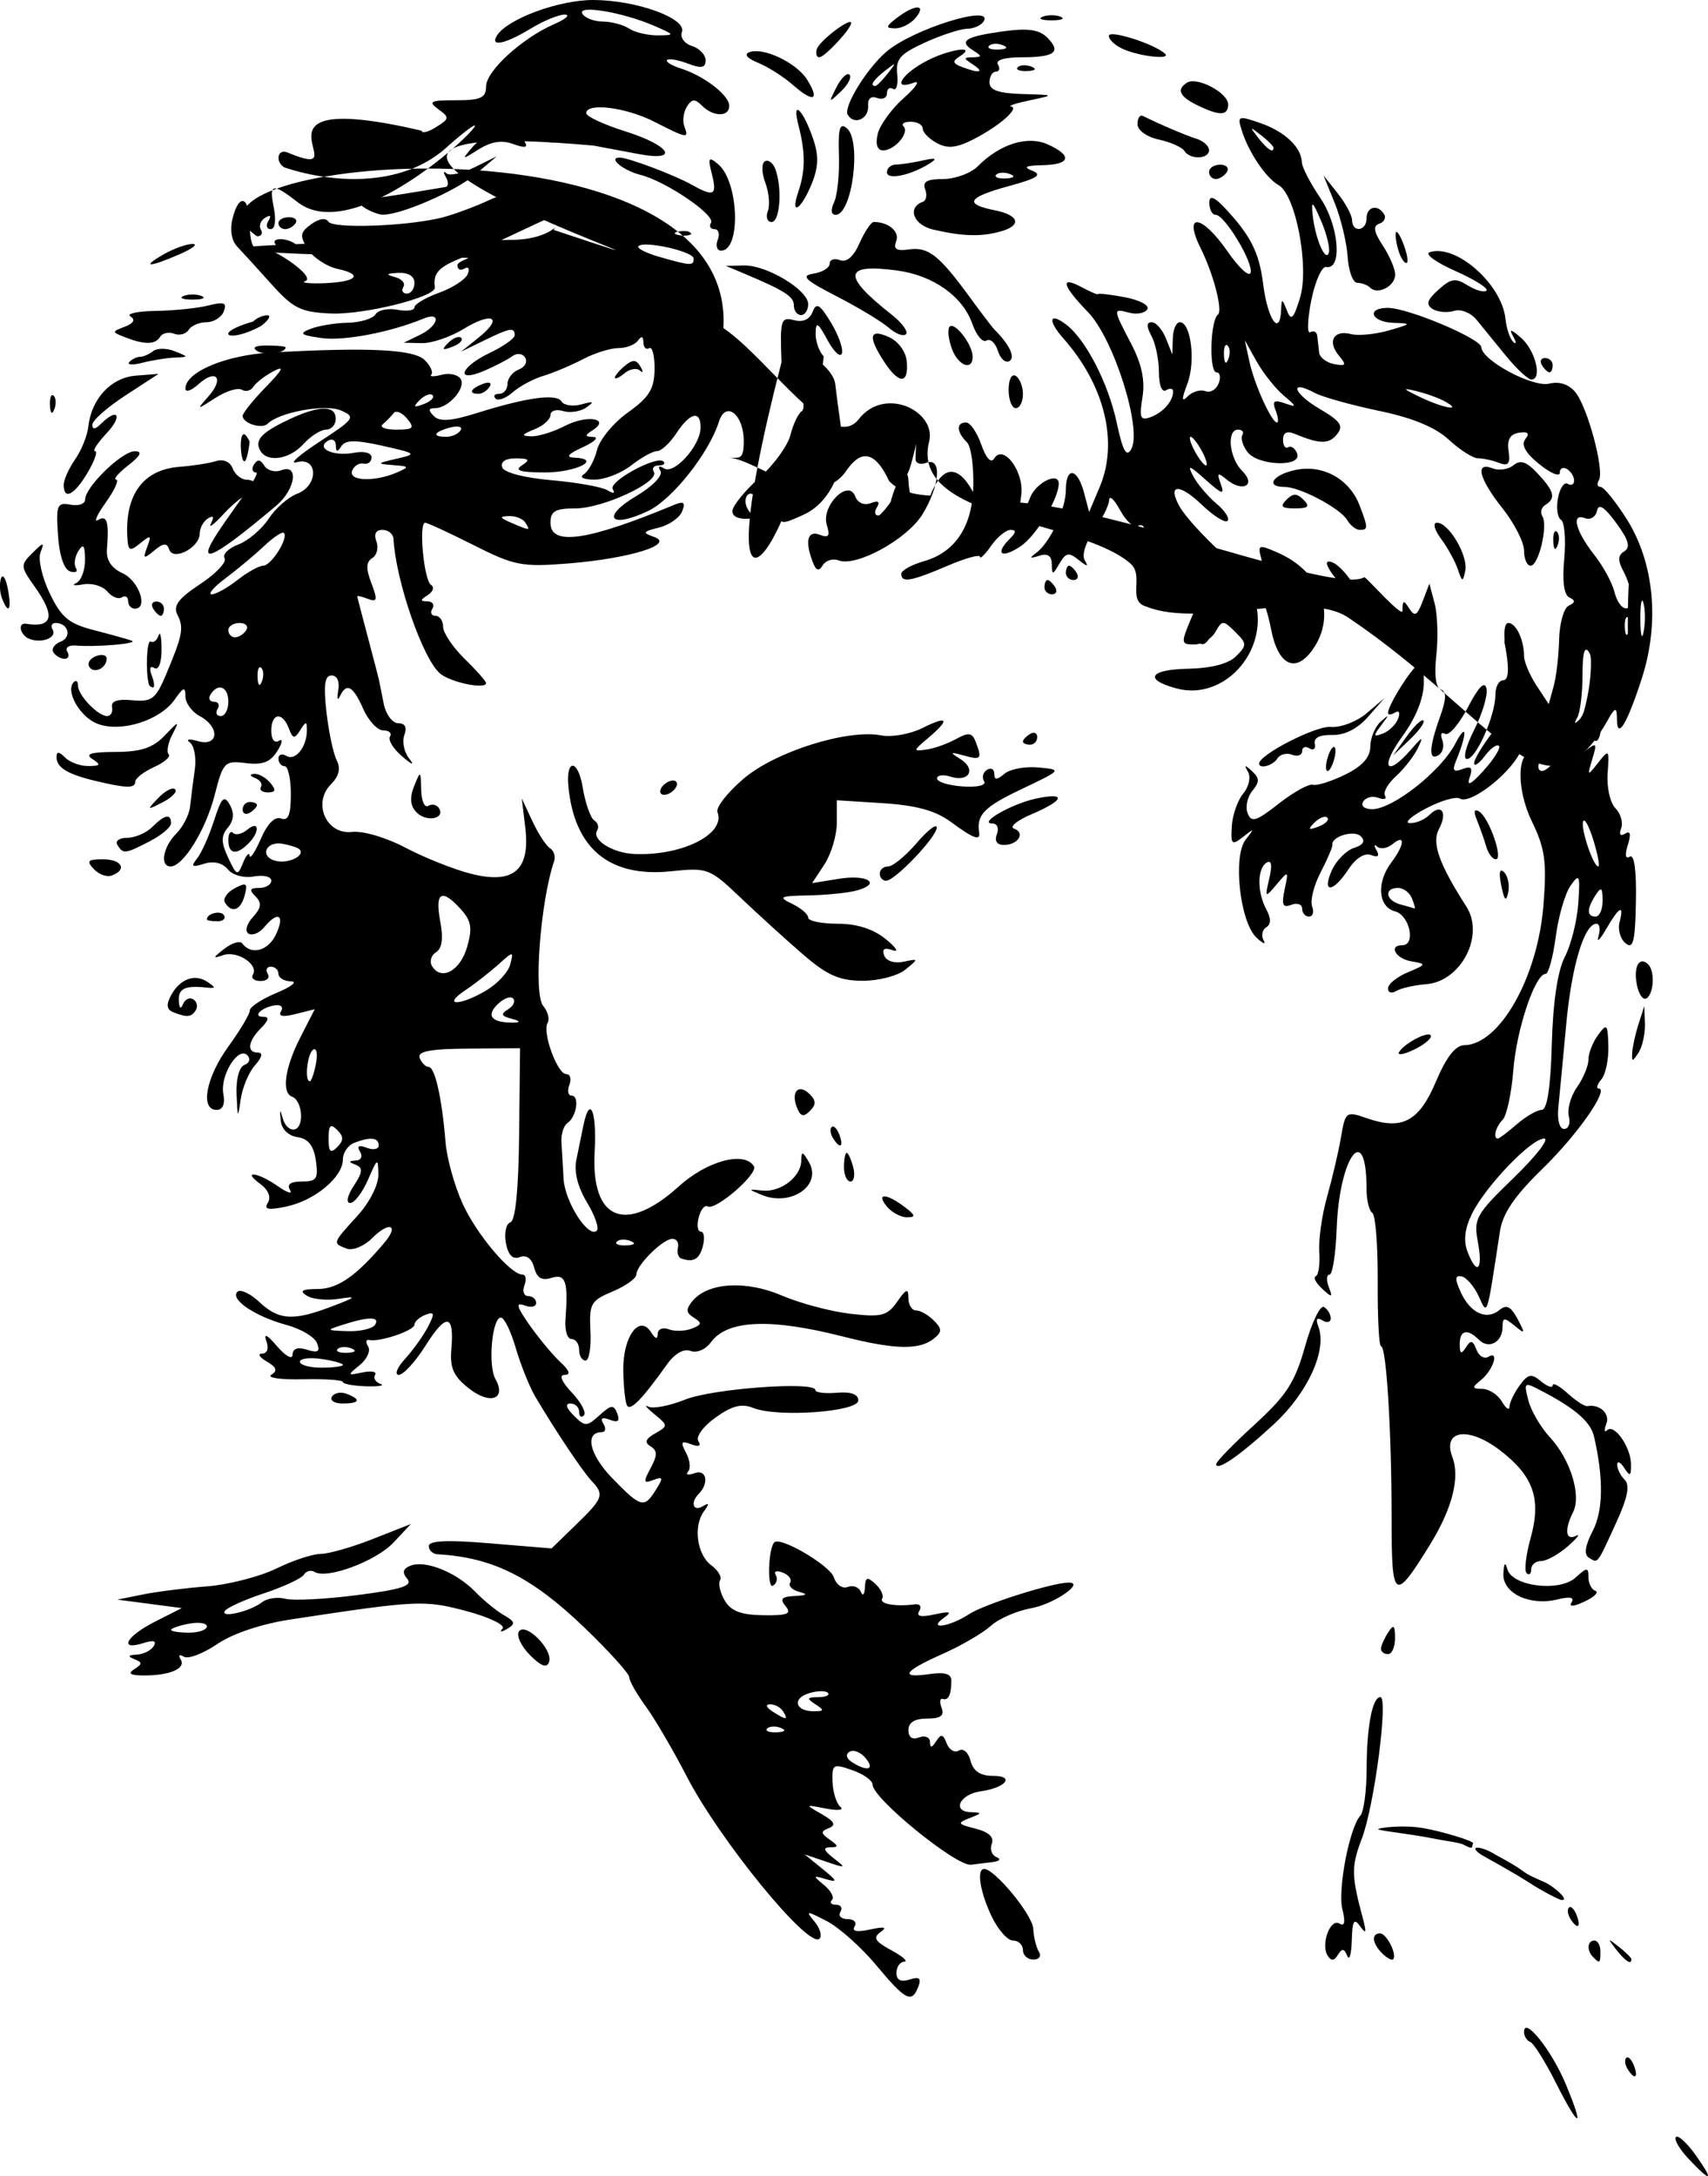 <?xml version="1.0" encoding="UTF-8" standalone="no"?>
<!-- Created with Inkscape (http://www.inkscape.org/) -->
<svg
    xmlns:inkscape="http://www.inkscape.org/namespaces/inkscape"
    xmlns:rdf="http://www.w3.org/1999/02/22-rdf-syntax-ns#"
    xmlns="http://www.w3.org/2000/svg"
    xmlns:cc="http://creativecommons.org/ns#"
    xmlns:dc="http://purl.org/dc/elements/1.1/"
    xmlns:sodipodi="http://sodipodi.sourceforge.net/DTD/sodipodi-0.dtd"
    xmlns:svg="http://www.w3.org/2000/svg"
    xmlns:ns1="http://sozi.baierouge.fr"
    xmlns:xlink="http://www.w3.org/1999/xlink"
    id="svg2"
    sodipodi:docname="Face_expression_13_man_bw.svg"
    viewBox="0 0 238.6 303.89"
    sodipodi:version="0.32"
    version="1.0"
    inkscape:output_extension="org.inkscape.output.svg.inkscape"
    inkscape:version="0.46"
  >
  <sodipodi:namedview
      id="base"
      bordercolor="#666666"
      inkscape:pageshadow="2"
      inkscape:window-y="6"
      pagecolor="#ffffff"
      inkscape:window-height="984"
      inkscape:zoom="0.98994949"
      inkscape:window-x="6"
      showgrid="false"
      borderopacity="1.0"
      inkscape:current-layer="layer6"
      inkscape:cx="70.744445"
      inkscape:cy="72.206218"
      inkscape:window-width="1212"
      inkscape:pageopacity="0.0"
      inkscape:document-units="px"
  />
  <g
      id="layer6"
      inkscape:label="6"
      inkscape:groupmode="layer"
      transform="translate(-370.6 -340.01)"
    >
    <g
        id="g2384"
      >
      <path
          id="path2495"
          sodipodi:nodetypes="cssssscccccsssssssssssssssssssssssccssssssssssssscccscccssssssssssssssssssssssssssssssscsccccsscccssssssssssssssscccssssssssssssssssssssssssssssssssssssssssssssssssssscccsssssssssssscccsssssssssssssssssscccssssssssssssssssssssssssssssssssssssssssscscsssccccccccssssccssccssccsssssssccssscccccccsssccssssccsscccsccssccssccssssccssccssccscccssccssccssccssccssssccsssssscccsssccssccsssssssssssssssccsssccsssccssssssssssssccsssssssccssccssssccssccsssccssccsssssssssssssccsssccssccssssssssssssssssscccccssccsscccssssssccssccsssccsssssssscccccssssssssssccssccssssccsssccsssccsssccsssccsssssccsssssssssssssssssssssssccssccsssssssssccssccssccsssccssccssccssccssccssccssc"
          style="fill:#000000"
          d="m406.51 373.01c0.61 0 0.85-0.42 0.53-0.94-0.31-0.51-0.05-1.25 0.6-1.65 0.73-0.45 0.9-0.29 0.46 0.43-0.4 0.64-0.25 1.16 0.32 1.16 0.62 0 0.78-1.25 0.4-3.16-0.65-3.26-0.12-3.33 3.58-0.44 9.92 7.01 33.56-19.16 20.92-8.12-5.97 5.71-15.52 5.57-23 3.1-1.32-0.81-0.94-2.65 0.43-2.09 10.92 4.57-8.26-9.32 18.75-3.04 0 0.42 0.91 0.2 2.02-0.5 1.88-1.17 1.9-1.34 0.31-2.5-1.47-1.08-1.12-1.25 2.48-1.25 3.46 0 4.19-0.34 4.19-1.92 0-2.15 4.99-6.73 9.5-8.7 1.65-0.72 2.32-1.32 1.5-1.34s-2.97 0.86-4.77 1.96c-3.54 2.15-5.73 2.61-4.72 0.98 1.43-2.32 8.62-4.98 13.43-4.98 6.03 0 13.16 2.57 12.42 4.49-0.28 0.73 0.35 1.6 1.4 1.93s1.91 1.23 1.91 2c0 1.07-0.58 1.18-2.48 0.46-1.35-0.52-2.66-0.74-2.9-0.5s0.61 0.76 1.88 1.17c3.26 1.03 6.76 3.71 6.8 5.2 0.04 1.6-2.21 1.61-3.81 0-0.99-0.99-1.42-0.95-2.11 0.16-0.48 0.77-0.63 2.01-0.35 2.74 0.67 1.75 0.44 1.71-4.2-0.65-3.95-2.02-9.5-2.71-9.5-1.19 0 0.45 2.48 1.6 5.5 2.55 6.33 2 7.59 4.26 1.75 3.14-2.06-0.39-4.87-0.92-6.24-1.17-58.16-5.17 29.71 23.45-5.58 11.77 1.05-1.69 0.19 1.33-5.85 1.4-63.7 0.74-33.77 2.2-6.25 2.5 0.73 0-1.33 0.47-1.33 1.05 0 0.59 0.44 0.79 0.99 0.45 0.54-0.33 0.75 0 0.46 0.75-0.28 0.75-2.08 1.93-3.98 2.62-1.91 0.69-3.47 1.61-3.47 2.05s-1.07 0.59-2.38 0.34-2.69 0.04-3.06 0.64-2.11 1.13-3.87 1.17c-1.75 0.03-4.09 0.42-5.19 0.85-1.68 0.65-1.45 0.86 1.45 1.28 3.11 0.46 9.61-0.77 14.3-2.7 2.58-1.06 2.13 1.01-0.5 2.27l-2.25 1.09 2.5 0.06c1.38 0.04 4.01-0.85 5.86-1.98 4.06-2.48 5.61-1.61 2.13 1.18l-2.49 2 3.2-1.56c3.65-1.78 4.3-1.9 4.3-0.75 0 0.45-1.58 1.57-3.5 2.48-4.17 1.99-4.85 4.24-0.75 2.49 1.51-0.65 3.27-1.56 3.91-2.03 0.67-0.49 1.44-0.41 1.81 0.2 0.36 0.58-0.05 1.33-0.91 1.66s-1.56 1.23-1.56 1.99c0 0.77-0.52 1.4-1.17 1.4-0.64 0-0.87 0.29-0.5 0.66 0.36 0.36 1.45-0.04 2.41-0.89 0.97-0.84 2.88-1.87 4.26-2.28s3.85-1.45 5.5-2.31c1.65-0.87 3.9-1.57 5-1.57s2.33-0.48 2.73-1.06c0.48-0.68 0.74-0.6 0.75 0.25 0.01 0.72 0.38 1.09 0.81 0.82 0.43-0.26 0.77 1.06 0.75 2.94-0.04 2.77-0.74 3.91-3.71 6.03-2.01 1.43-3.96 3.79-4.33 5.25-0.36 1.45-1.19 2.97-1.83 3.38-0.68 0.44-0.09 0.75 1.45 0.76 1.43 0.01 3.75-0.88 5.15-1.98s3.03-2 3.61-2c0.59 0 1.81-1.13 2.71-2.5 1.91-2.92 3.42-3.25 3.38-0.75-0.05 2.51-3.68 6.54-5.1 5.67-0.71-0.45-0.91-0.31-0.51 0.35 0.39 0.63-1.08 2.14-3.43 3.54-4.92 2.93-3.58 4.56 1.69 2.06 3.39-1.61 8.51-8.06 9.92-12.5 0.95-2.99 3.46-1 3.46 2.73 0 2.67-0.58 2.32-2.08 2.32 3.67 0.13 12.29 7.67 16.33 1.92 1.22-1.74 3.42-4.33 6.05 1.33 0.58 0.64 2.02 1.85 5.75 2.04 2.91-7.21 6.08-0.75 6.77 1.34 10.64-3.33 49.2 12.9 53.89 10.05 0.55 0.34 5.3 5.7 5.31 4.7 0.01-1.5 0.17-1.56 0.94-0.33 0.77 1.2 1.11 1.02 1.88-1l0.94-2.47 0.74 2.8c0.4 1.55 0.5 4.79 0.23 7.21-0.31 2.78-0.08 4.54 0.63 4.78 0.81 0.28 0.78 1.33-0.13 3.86-1.53 4.27-1.6 6.18-0.18 5.3 0.59-0.36 0.82-1.31 0.51-2.11s-0.13-1.18 0.39-0.86c0.53 0.32 1.96-1.34 3.19-3.7 1.51-2.9 2.35-3.75 2.6-2.61 0.19 0.92-0.58 3.51-1.72 5.75-1.16 2.27-1.61 4.08-1.01 4.08 1.28 0 3.97-6.09 3.97-8.97 0-1.12 0.49-2.03 1.09-2.03 0.71 0 0.85-1.38 0.41-4-0.41-2.41-0.29-4 0.31-4 1.07 0 2.19 2.34 2.19 4.61 0 0.8 0.78 2.64 1.72 4.09l1.73 2.63 0.67-2.42c0.38-1.33 0.73-4.29 0.78-6.58 0.06-2.29 0.66-4.43 1.35-4.75 0.93-0.43 0.95-0.73 0.08-1.14-0.75-0.36-1.01-2.29-0.71-5.42 0.24-2.68 0.04-5.12-0.45-5.42-0.5-0.31-0.69-1.69-0.42-3.07 0.26-1.38 0.88-2.27 1.36-1.96 0.49 0.3 0.89 0.09 0.89-0.46s-0.45-1.28-1-1.61c-0.55-0.34-1-0.11-1 0.51 0 0.63-1.29 0.09-2.87-1.19-1.94-1.57-2.57-2.7-1.95-3.49 0.65-0.82 0.38-1.09-0.87-0.9-1.26 0.19-1.71 0.97-1.47 2.56 0.26 1.79-0.03 2.15-1.34 1.65-0.91-0.36-2.24-0.64-2.94-0.64s-2.52-1.17-4.06-2.59c-1.88-1.74-5.06-3.06-9.79-4.04-3.85-0.81-7.88-1.93-8.94-2.5-3.61-1.93-3.05 0.03 0.63 2.2 3.01 1.77 3.44 2.41 2.45 3.61-1.15 1.38-2.37 1.36-5.93-0.11-1.04-0.43-1.59-0.14-1.59 0.84 0 0.82 0.33 1.29 0.73 1.05 0.4-0.25 0.96 0.14 1.24 0.87 0.75 1.95-5.51 1.74-6.96-0.24-0.64-0.86-0.95-1.92-0.69-2.33 0.26-0.42-0.01-0.76-0.59-0.76-1.64 0-1.25 3.95 0.57 5.77 2.01 2 0.06 3.05-2.19 1.18-1.25-1.04-1.38-0.93-0.8 0.65 0.56 1.57 0.2 1.46-2.12-0.6-2.31-2.07-2.61-2.16-1.73-0.5 0.58 1.1 2.04 2.81 3.23 3.82 1.19 1 1.9 2.09 1.56 2.42-0.33 0.34-1.94-0.68-3.58-2.24-3.15-3.02-4.85-2.93-3.16 0.16 1.58 2.88 10.16 10.9 10.16 9.48 0-0.69 0.41-1.01 0.91-0.7s0.66-0.36 0.37-1.48c-0.5-1.9-0.34-1.95 2.34-0.77 6.08 2.66 8.25 8.68 4.88 13.49-2.4 3.43-4.85 2.26-5.83-2.78-0.46-2.42-1.29-4.85-1.83-5.4-0.64-0.66-0.75-0.08-0.32 1.69 1.72 6.93-4.52 13.7-11.03 11.96-4.66-1.24-3.85-2.65 1.59-2.76 3.25-0.07 5.65-0.69 6.7-1.75 1.53-1.53 1.52-1.77-0.12-3.39-1.69-1.67-1.82-1.67-2.77 0-0.54 0.96-1.87 1.75-2.95 1.75-1.89 0-1.9-0.16-0.39-3.75l1.58-3.75-4.06-3.53c-2.24-1.94-4.07-4.11-4.07-4.81 0-0.71-0.43-1.02-0.95-0.69-0.53 0.32-1.63-0.67-2.46-2.2-0.83-1.52-1.53-2.17-1.55-1.43s-0.97 2.65-2.1 4.24c-1.18 1.66-1.74 3.44-1.31 4.16 0.57 0.94 0.36 0.93-0.86-0.05-1.35-1.1-1.78-1.02-2.66 0.5-0.96 1.65-1.05 1.66-1.08 0.09-0.02-1.18-0.58-1.55-1.78-1.16-1.29 0.42-1.4 0.32-0.43-0.38 1.94-1.4 4.18-6.13 4.18-8.86 0-3.25 1.61-3.02 2.52 0.37l0.73 2.75 1.48-3.5c2.64-6.25 0.69-14.22-5.09-20.75-2.22-2.51-1.97-3.72 0.4-1.92 2.72 2.06 5.87 8.16 7.05 13.65 0.87 4.04 1.37 4.95 2.05 3.73 1.54-2.76-2.45-15.41-6.04-19.11-3.65-3.77-3.99-5.15-0.85-3.47 1.24 0.66 2.25 1.09 2.25 0.94 0-0.14 1.68 0.06 3.74 0.44 2.06 0.39 3.47 1.14 3.14 1.68s-1.45 0.76-2.49 0.49c-2.35-0.62-2.35-0.62 0.23 4.33 1.48 2.83 1.96 5.11 1.58 7.47-0.47 2.88-0.3 3.3 1.12 2.78 1.76-0.65 3.14-2.2 3.16-3.57 0.01-0.45-0.43-0.53-0.98-0.19-0.59 0.36-1-0.68-1-2.51 0-1.72-0.47-4-1.04-5.06-0.72-1.35-0.71-1.93 0.04-1.93 0.58 0 1.47 1.01 1.97 2.25l0.9 2.25 0.07-2.25c0.03-1.24 0.47-2.25 0.98-2.25 1.55 0 2.23 5.48 1.06 8.57-0.85 2.25-0.83 2.66 0.08 1.75 0.65-0.64 1.75-0.95 2.43-0.69 0.69 0.26 1.52-0.22 1.85-1.08 0.33-0.85 0.19-1.55-0.3-1.55-1.06 0-0.88-7.25 0.2-8.06 0.71-0.53-0.61-5.64-2.37-9.18-2.57-5.14 0.08-4.89 3.71 0.35 1.56 2.26 3.01 3.61 3.22 3 0.45-1.36-3.61-8.11-4.88-8.11-0.51 0-0.9-0.79-0.88-1.75 0.02-1.25 1.02-0.61 3.46 2.24 2.58 3.02 3.58 5.29 4.07 9.25 0.62 4.93 2.35 7.35 2.5 3.51 0.06-1.59 0.14-1.58 0.8 0.1 0.6 1.53 0.93 1.21 1.84-1.76 1.32-4.29-0.6-14.39-2.99-15.73-1.76-0.99-4.17-4.55-5.13-7.58-0.67-2.13-0.56-2.17 2.6-1.08 3.41 1.18 5.72 3.38 5.78 5.5 0.02 0.66 1.18 2.9 2.58 4.96 2.59 3.82 3.12 10.05 0.82 9.63-0.61-0.12-1.56 2-2.1 4.71-0.53 2.71-0.59 4.69-0.12 4.4s0.91-0.05 0.97 0.54c0.07 0.58 0.19 1.61 0.26 2.29 0.06 0.68 1.01 1.41 2.09 1.62 1.69 0.32 1.78 0.15 0.66-1.2-1.64-1.97-0.71-3.62 1.7-2.99 1.01 0.26 3.37 0.04 5.25-0.5 3.24-0.93 3.28-0.99 0.67-1.07-3.1-0.11-3.84-2.09-0.77-2.09 2.8 0 13.01 4.29 13.06 5.5 0.08 1.84 7.2 5.65 9.49 5.08 1.39-0.35 2.72 0.08 3.63 1.18 1.72 2.07 4.11 10.99 3.3 12.31-0.32 0.51-0.21 0.93 0.23 0.93 0.45 0 2.09 2.03 3.66 4.5 3.85 6.1 4.63 14.47 2.09 22.3-2.07 6.37-3.43 8.59-3.46 5.65-0.01-1.58-0.19-1.67-0.93-0.5-8.99 16.53-15.54 0.51-36.57-13.68-6.06-4.08-20.57 1.51-28.16-1.53-2.9-0.76-0.29-4.29-2.3-6.04-7.19-6.25-30.89-6.06-28.12-17.04 1.05-4.19-6.17-7.82-9.83-3.12-3.82 4.9-12.51-8.36-18.91-12.72 1.8-31.3-81.05-23.68-65.15-12.82zm162.93 67.62c-0.24-0.24-1.29 0.76-2.33 2.22l-1.9 2.66 2.34-2.23c1.29-1.22 2.14-2.41 1.89-2.65zm23.42-4.62c0.33-1.93 0.2-4.15-0.29-4.93-0.61-0.96-0.9 0.08-0.9 3.21 0 2.55-0.33 5.22-0.73 5.93-0.5 0.87-0.4 0.96 0.29 0.29 0.57-0.55 1.3-2.58 1.63-4.5zm7.33-11.77c-0.25-0.95-0.45 0.07-0.44 2.27s0.22 2.98 0.46 1.73c0.24-1.24 0.23-3.04-0.02-4zm-2.09 2.04c-0.33-0.34-0.56 0.25-0.52 1.31 0.05 1.16 0.28 1.4 0.6 0.6 0.29-0.72 0.26-1.58-0.08-1.91zm0.4-2.84c0-0.86-0.5-2.49-1.1-3.63-0.83-1.54-0.8-2.25 0.11-2.81 0.9-0.56 0.6-1.61-1.14-3.97-1.68-2.27-2.46-2.76-2.68-1.67-0.17 0.84-0.93 1.3-1.68 1.01-1.96-0.75-1.32 1.78 1.29 5.11 1.24 1.57 2.51 3.9 2.83 5.19 0.66 2.62 2.37 3.18 2.37 0.77zm-189.25-12.86c2.65-2.28 3.12-5.85 0.65-4.9-0.88 0.34-1.95 0.05-2.38-0.64-0.54-0.88-0.97-0.93-1.45-0.14-0.38 0.61-0.21 1.11 0.37 1.11 0.72 1.15-17.34 21.6 2.81 4.57zm-2.88-16.47zm-0.89 7.59c-2.18-4.62-1.04 8.02 0 0zm133.02 1.31c-0.59-1.1-1.3-2-1.57-2-0.28 0-0.02 0.9 0.57 2s1.3 2 1.57 2c0.28 0 0.02-0.9-0.57-2zm-125.5-1c1-1.1 2.42-2 3.15-2 0.74 0 1.35-0.68 1.35-1.5 0-1.95-2.35-1.91-6.62 0.12-3.82 1.81-4.79 2.9-3.88 4.38 1.02 1.64 4.07 1.13 6-1zm135.8-4.68c-0.51-1.32-0.24-1.53 1.28-1 1.73 0.61 1.72 0.5-0.19-1.12-1.16-0.99-2.85-3.13-3.76-4.75l-1.64-2.95 0.65 3c0.67 3.15 3.1 8.5 3.85 8.5 0.25 0 0.16-0.76-0.19-1.68zm23.7-1.23c-0.82-0.47-2.62-1.13-4-1.46-2.08-0.51-2-0.37 0.5 0.83 3.2 1.54 6.01 2.04 3.5 0.63zm-133.51-2.08c0.35-0.57-0.05-0.74-0.94-0.4-1.73 0.67-2.05 1.39-0.61 1.39 0.52 0 1.22-0.45 1.55-0.99zm21.01-2.26c0.45 0.41 0.48 0.16 0.07-0.55-0.58-1-1.07-1.03-2.16-0.13-0.78 0.64-1.41 1.39-1.41 1.67 0 0.27 0.6 0 1.34-0.61 0.74-0.62 1.71-0.78 2.16-0.38zm82.1-3.48c-0.33-0.34-0.56 0.25-0.52 1.31 0.05 1.16 0.28 1.4 0.6 0.6 0.29-0.72 0.26-1.58-0.08-1.91zm-131.6 0.24c0-0.14-1.17-0.26-2.61-0.26-1.66 0-2.15 0.28-1.34 0.78 1.08 0.67 3.95 0.29 3.95-0.52zm-3.44-2.98c1.07-0.81 1.47-1.49 0.89-1.5-0.58-0.02-1.48 0.37-2 0.87-5.9 1.7-3.42 3.1 1.11 0.63zm148.09-14.68c-1.2-2.8-1.4-2.94-1.18-0.85 0.35 3.28 1.8 6.69 2.26 5.3 0.2-0.6-0.28-2.6-1.08-4.45zm-143.01 3.45c-1.07-1.07-3.73-1.25-3.09-0.22 0.31 0.5 1.29 0.92 2.18 0.92 0.88 0 1.29-0.32 0.91-0.7zm40.61-3.97c-0.69-0.27-1.81-0.27-2.5 0-0.69 0.28-0.13 0.51 1.25 0.51s1.94-0.23 1.25-0.51zm95.75-9.71c0-0.21-0.79-1-1.75-1.75-1.59-1.25-1.62-1.21-0.38 0.38 1.31 1.66 2.13 2.19 2.13 1.37zm-86.5-17.01c-4.4-1.91-10.85-2.99-10.04-1.68 0.36 0.59 1.64 1.07 2.85 1.08 1.2 0.01 2.87 0.45 3.69 0.99 0.82 0.53 2.62 0.95 4 0.94 2.42-0.02 2.4-0.07-0.5-1.33zm17.77 46.97c-0.22-5.92-0.09-6.35 1.74-5.87 1.26 0.33 2.2-0.09 2.61-1.16 0.52-1.36 0.99-1.08 2.56 1.49 1.05 1.74 1.74 3.68 1.53 4.31s-1.11-0.2-2.01-1.85c-1.34-2.49-1.63-2.65-1.66-0.95-0.02 1.12 0.49 2.57 1.13 3.21-2.78 25.47-17.9 47.52-5.9 0.82zm36.73 31.42c0-0.55 0.2-1 0.44-1s0.72 0.45 1.06 1 0.14 1-0.44 1-1.06-0.45-1.06-1zm41.46-0.29c-2.1-2.43-2.59-3.7-1.24-3.18 1.51 0.58 4.19 4.48 3.04 4.43-0.42-0.02-1.23-0.59-1.8-1.25zm-61.46-1.57c0-0.47 1.42-1.26 3.15-1.76 4.47-1.28 6.83-4.97 6.92-10.6 0.04-2.58-0.27-5.39-0.91-6.03-1.45-1.44-1.5-2.75-0.11-2.75 0.58 0 1.54 1.39 2.13 3.09 0.68 1.93 1.36 2.66 1.81 1.93 1.29-2.09 4.24 1.94 3.77 5.14-0.51 3.5-0.02 3.64 1.24 0.34 0.8-2.1 4-3.67 4-1.97 0 2.13-3.19 7.36-5.36 8.78-2.69 1.77-3.61 1.05-1.44-1.11 0.87-0.87 0.88-1.2 0.06-1.2-0.63 0-1.85 1-2.7 2.22-0.86 1.22-1.56 1.91-1.56 1.53 0-0.37-2.06 0.2-4.58 1.28-5.04 2.16-6.42 2.4-6.42 1.11zm23-0.14c0-0.55 0.2-1 0.44-1s0.72 0.45 1.06 1 0.14 1-0.44 1-1.06-0.45-1.06-1zm54.75-0.5c-0.37-1.1-1.42-3.02-2.34-4.25-0.95-1.3-1.19-2.25-0.56-2.25 1.65 0 4.37 4.63 3.94 6.7-0.34 1.63-0.43 1.61-1.04-0.2zm-90.11-1c-1.13-2.95-0.74-4.48 0.98-3.82 1.25 0.48 1.47 0.17 0.98-1.37-0.83-2.62 3-6.51 3.96-4.01 0.36 0.94 1.24 1.32 2.19 0.96 1.04-0.4 1.33-0.21 0.86 0.57-0.4 0.64-0.31 1.17 0.2 1.17s3.82-4.53 4.51-7c1.14-4.07 0.68-3.68 0.68-0.9 0 0.61 0.68 0.85 1.5 0.53 2.21-0.84 1.92 3.17-0.52 7.17-2.14 3.5-9.25 7.41-11.74 6.46-0.79-0.31-1.78 0-2.2 0.67-0.56 0.91-0.93 0.79-1.4-0.43zm99.36-1.61c0-1.16-1.35-3.81-3-5.89-3.32-4.2-3.9-6.57-1.37-5.59 0.89 0.34 2.2 0.14 2.91-0.45 0.95-0.79 1.83-0.49 3.37 1.17 2.33 2.5 2.57 3.45 1.07 4.38-0.56 0.34-0.75 1.05-0.42 1.58 0.81 1.32-0.51 6.91-1.64 6.91-0.51 0-0.92-0.95-0.92-2.11zm4.08-1.31c-0.04-1.06 0.19-1.65 0.52-1.31 0.34 0.33 0.37 1.19 0.08 1.91-0.32 0.8-0.55 0.56-0.6-0.6zm-28.78-2.95c-0.97-1.65-6.6-4.63-8.75-4.63-2.8 0-1.62-1.74 1.61-2.39 3.8-0.76 7.49 1.32 8.88 5 1.19 3.12 1.19 3.39 0.01 3.39-0.52 0-1.31-0.62-1.75-1.37zm-8.5-2.83c0.93-0.94 1.47-0.94 2.4 0 0.93 0.93 0.67 1.2-1.2 1.2s-2.13-0.27-1.2-1.2zm-38.8-15.36c0-1.46 0.43-2.3 1-1.94 0.55 0.33 1 1.49 1 2.55 0 1.07-0.45 1.95-1 1.95s-1-1.16-1-2.56zm-17.38-3.91c-2.32-3.54-2.09-4.71 0.67-3.45 1.35 0.62 2.37 2.04 2.49 3.48 0.25 3.12-1.11 3.11-3.16-0.03zm86.9-0.78c-1.46-1.79-3.32-4.07-4.13-5.06-0.83-1.02-2.21-1.58-3.18-1.27-0.94 0.29-2.28 0.17-2.98-0.27-0.97-0.61-0.78-1.25 0.8-2.68 1.77-1.6 2.39-1.69 4.12-0.61 1.13 0.7 2.3 1.02 2.6 0.72 0.31-0.31-1.65-1.54-4.35-2.74-2.69-1.19-4.31-2.37-3.6-2.61 3.65-1.23 10.09 4.41 10.61 9.3 0.14 1.36 0.63 2.81 1.09 3.22 0.45 0.41 0.45 0.07-0.01-0.75-0.62-1.12-0.34-1.07 1.12 0.2 1.98 1.74 2.98 5.8 1.42 5.8-0.47 0-2.05-1.47-3.51-3.25zm4.98 1.25c-0.34-0.55-0.14-1 0.44-1s1.06 0.45 1.06 1-0.2 1-0.44 1-0.72-0.45-1.06-1zm-82.41-2.25c-0.47-1.24-0.64-2.62-0.38-3.06 0.58-0.98 3.21 2.3 3.26 4.06 0.05 2.09-1.98 1.39-2.88-1zm6.41 0.25c-0.35-1.12-1.07-1.77-1.6-1.44-0.52 0.32-1.41-0.73-1.97-2.33-1.35-3.87-5.48-6.79-10.55-7.46-7.47-1-7.67 0.7-0.73 6.16 1.46 1.15 2.36 2.38 2.01 2.74-0.36 0.36-1.44-0.05-2.4-0.9-0.97-0.85-4.24-2.82-7.26-4.38-4.5-2.31-5.09-2.89-3.25-3.18 1.24-0.19 2.25-0.82 2.25-1.39s0.65-0.79 1.44-0.49c0.93 0.36 1.91-0.49 2.74-2.39 0.72-1.62 1.61-2.94 1.98-2.94 2.06 0 3.64 1.34 3.14 2.67-0.44 1.12 0.02 1.42 1.81 1.16 2.67-0.38 4.2 0.83 8.46 6.67 1.61 2.2 3.15 4.22 3.42 4.5 2.11 2.08 2.98 3.89 2.13 4.42-0.54 0.33-1.27-0.31-1.62-1.42zm-28.5-6.34c0-1.26-1.24-2.05-7-4.48l-2.5-1.05 2.5-0.06c3.18-0.08 9 3.42 9 5.41 0 0.83-0.45 1.52-1 1.52s-1-0.6-1-1.34zm80.51-2.48c-0.37-0.38-1.18-0.68-1.8-0.68-0.61 0-1.22-1.64-1.35-3.63-0.13-2-0.94-5.37-1.8-7.5l-1.57-3.87 1.98 2.5c1.09 1.37 2 3.06 2.01 3.75 0.03 1.79 2.02 1.54 2.02-0.25 0-1.66 1.56-2.03 2.45-0.59 0.31 0.5 0.01 1.1-0.67 1.33-0.91 0.3-0.79 1.1 0.49 3.05 0.95 1.45 1.73 3.28 1.73 4.06 0 1.6-2.43 2.88-3.49 1.83zm-99.37-4.33c-1.85-0.53-3.13-1.2-2.85-1.48 0.8-0.8 7.71 0.75 7.71 1.74 0 1.04-0.41 1.02-4.86-0.26zm103.48-0.39c-0.34-0.9-0.59-2.15-0.56-2.8 0.04-0.64 0.5-0.09 1.02 1.23 0.53 1.32 0.78 2.57 0.57 2.79-0.22 0.22-0.68-0.33-1.03-1.22zm-95.26-1.96c0.32-0.83 0.11-1.5-0.45-1.5-0.57 0-0.78-0.4-0.49-0.88 0.67-1.08-6.29-5.8-9.85-6.7-2.44-0.61-4.63-2.44-2.88-2.41 1.24 0.02 7.55 2.4 9.99 3.76 3.17 1.77 3.62 1.54 2.87-1.45-0.59-2.32-0.47-2.51 0.86-1.4 2.91 2.42 3.24 12.08 0.42 12.08-0.58 0-0.78-0.68-0.47-1.5zm-4.17-1.19c0.8 0.32 0.56 0.56-0.61 0.61-2.32-0.22-0.86-0.81 0.61-0.61zm34.31-0.24c-2.8-0.64-3.73-3.08-1.48-3.89 0.48-0.17 0.62-0.96 0.32-1.75-0.41-1.05 0.26-1.43 2.51-1.43 1.69 0 3.88-0.81 4.86-1.8 3.11-3.12 6.97-4.31 9.79-3.02 3.45 1.57 3.13 2.8-0.75 2.89-2.41 0.05-2.77 0.25-1.41 0.79 1.4 0.55 0.62 1.06-3.25 2.11-5.81 1.58-6.39 2.52-2.09 3.38 3.55 0.7 3.91 2.17 0.75 3.01-2.68 0.72-5.19 0.64-9.25-0.29zm10.69-7.76c-0.72-0.29-1.59-0.25-1.92 0.08s0.26 0.57 1.31 0.53c1.17-0.05 1.41-0.29 0.61-0.61zm-33.83 5.18c0.32-0.83 0.16-2.62-0.35-3.97s-0.55-2.69-0.08-2.98c0.47-0.3 1.13 0.18 1.47 1.04 1 2.62 0.67 7.42-0.51 7.42-0.61 0-0.84-0.68-0.53-1.51zm9.26-1.24c0.45-0.97 0.76-3.92 0.67-6.57-0.12-3.77 0.12-4.59 1.1-3.78 2.1 1.74 0.76 12.1-1.56 12.1-0.64 0-0.72-0.68-0.21-1.75zm-4.99-1.5c0.99-2.89 0.99-5.5 0.01-9.25-1-3.84 0.7-2.17 2.11 2.07 0.75 2.26 0.67 3.9-0.32 6.25-1.51 3.61-2.97 4.36-1.8 0.93zm12.37-2.69c0-0.58 0.56-1.07 1.25-1.08s2.37-0.26 3.75-0.57c1.82-0.4 2.09-0.3 1 0.4-2.67 1.68-6 2.38-6 1.25zm45-0.06c0-0.55 0.7-1 1.56-1s1.28 0.45 0.94 1-1.04 1-1.56 1-0.94-0.45-0.94-1zm-3.45-2.93c-0.32-0.51-1.92-1.22-3.56-1.58-1.7-0.37-2.99-1.3-2.99-2.16 0-0.82 0.34-1.34 0.75-1.14 2.67 1.31 6 2.72 7.5 3.19 0.96 0.3 1.75 1.02 1.75 1.58 0 1.28-2.68 1.37-3.45 0.11zm-42.85-2.32c0.27-1.24 1.92-3.52 3.65-5.06s2.36-2.5 1.4-2.14c-2.92 1.1-1.95-0.94 1.34-2.8 3.13-1.79 7.77-2.59 5.08-0.88-1.07 0.68-1 0.98 0.33 1.49 2.44 0.93 3.22 0.75 1.5-0.36-1.33-0.87-1.33-0.98 0-1 1.31-0.03 1.32-0.15 0.03-0.97-2.07-1.3-1.07-1.93 4.24-2.66 3.44-0.47 5-0.24 6.13 0.88 2.01 2.02 1.05 2.75-3.63 2.75-2.34 0-3.64 0.39-3.27 1 0.34 0.55 0.22 1-0.27 1-0.5 0-0.9 0.67-0.9 1.5 0 1.09 1.24 1.53 4.59 1.63 4.55 0.13 4.56 0.13 1.08 0.87-1.92 0.4-3.13 0.79-2.68 0.86 1.26 0.21-1.54 2.68-5.13 4.54-2.43 1.26-3.69 1.4-5.2 0.59-1.09-0.59-1.99-1.5-1.99-2.03s-0.75-0.96-1.67-0.96c-0.91 0-1.37 0.29-1.01 0.65 0.88 0.88-1.23 3.35-2.85 3.35-0.81 0-1.1-0.83-0.77-2.25zm17.49-12.44c-0.72-0.29-1.59-0.25-1.92 0.08s0.26 0.57 1.31 0.53c1.17-0.05 1.41-0.29 0.61-0.61zm-21.66 9.73c-0.67-1.08 2.65-6.49 5.43-8.85 3.73-3.16 15.07-6.68 13.54-4.19-0.34 0.55-1.38 1-2.31 1.02-0.93 0.01-3.57 0.87-5.86 1.91-3.49 1.59-4.13 2.31-3.89 4.45 0.15 1.41-0.11 2.32-0.58 2.03s-0.86-0.01-0.86 0.63-0.62 0.93-1.38 0.64c-0.82-0.32-1.32 0.09-1.25 1.04 0.15 1.86-1.91 2.83-2.84 1.32zm5.6-5.79c1.24-1.59 1.21-1.63-0.38-0.38-1.67 1.3-2.2 2.13-1.37 2.13 0.21 0 0.99-0.79 1.75-1.75zm43.12 4.39c-2.4-1.19-2.82-2.17-1.32-3.1 1.4-0.87 5.74 1.43 5.74 3.04 0 1.62-1.22 1.64-4.42 0.06zm-56.34-2.74c-1.33-1.17-3.53-2.57-4.91-3.13-1.55-0.63-2.01-1.2-1.2-1.49 1.95-0.72 6.58 1.49 8.05 3.84 1.81 2.91 0.91 3.27-1.94 0.78zm6.05 0.26c0.66-1.29 1.48-2.06 1.81-1.73 0.34 0.34-0.2 1.39-1.2 2.34-1.72 1.65-1.75 1.62-0.61-0.61zm25.31-2.77c0.33-0.33 1.2-0.37 1.92-0.08 0.8 0.32 0.56 0.56-0.61 0.61-1.05 0.04-1.64-0.2-1.31-0.53zm-28.05-2.56c0.39-1.17 4.78-4.49 4.78-3.61 0 0.81-3.7 4.78-4.45 4.78-0.39 0-0.54-0.53-0.33-1.17zm43.03 0.13c-1.24-0.49-2.25-1.37-2.25-1.95 0-0.92 6.51 1.16 7.87 2.52 0.79 0.79-3.25 0.39-5.62-0.57zm-31.81-4.5c2.53-1.91 4.16-1.89 2.56 0.04-0.68 0.82-1.98 1.48-2.87 1.46-1.37-0.02-1.32-0.26 0.31-1.5zm20.31-0.13c0.69-0.27 1.81-0.27 2.5 0 0.69 0.28 0.13 0.51-1.25 0.51s-1.94-0.23-1.25-0.51z"
      />
      <path
          id="path2491"
          sodipodi:nodetypes="cssccsssccssccssssssssscccsssssssssssssssssssssssssssssssssssssssssssssssssssssssssssssssscccsssssssssssssssssssssssssssssssssssssssssssssssssssssssssssssssssssssssssssssssssssssssssssssssssssssssssssssssssssssssssssssssssssssssssssssssssssssssssssssssssssscccsssssssssssssssssssssssssssssssssssscccsssssssssssssssssssssssssssssssssssssssssssssssssssssssssssssssssssssssssssssssssssssssssssssssssssssscccssssssssssssssccssccssccssccssssccsssccssccssccssccssccssccssssccsssccssssccssccssssccssccsssccsssssccssccssssssssssccssccsssccssccssssssccsssssssssssccssccssccssccssccssssssccssssccsssscccccssscccsssssssssssssssssssccsssccssccsssccsssssssccsssssssssssssssssssssssscccssssssssssssssssssssssssssssssssssssssssssssssssssssssssssssssssssssssssssssssccssssccssssssssssccssccssccsssccsssssssccssssssssssssssssssccssccssccsssccsssccssccssccsscccccsccsssssssccssccsssssssssssssssssssssssssssssssssssssssssssssssssssssssssssssssssssssssssssssccsssccssccssssssssssssssssssssssssssssccccccsssssssssssccssccssccssccssccssssccsssccssssccsssccsssssccssssccsssccssccssssccsssccssssssssssccsssccscccssssssccsssccssccssssssccssccssssssssssssssccsssssccssccssssscccssccsssccssccsssssssssssssssssssccssssssssssssssccsssssccsssssssccssccssssssssssccssccssccssccsscccsssssccccsccsssccssccsssccssssccssccssccssccsssccssssccssccssccsssssccssccssccssssssccsssssssssccsssccsssssssssssssssssssssccssssccssccssccssccssccsssccsssccssssscccsccssccccssssssssssccssssscccsssssssssssssssssccsssccsssccssssc"
          style="fill:#000000"
          d="m606.5 641.51c-1.29-1.37-2.09-2.75-1.78-3.06s1.54 0.82 2.74 2.5c2.64 3.7 2.22 3.94-0.96 0.56zm-18.61-10.75c-1.46-2.89-3.04-5.4-3.52-5.59-0.48-0.18-0.87-0.81-0.87-1.4 0-2.27 3.87 2.58 5.83 7.29 2.7 6.49 1.9 6.32-1.44-0.3zm10.07-1.82c-0.36-0.59-0.45-1.28-0.18-1.54 0.26-0.27 0.74 0.21 1.07 1.06 0.67 1.76 0.09 2.07-0.89 0.48zm-104.95-14.48c-2.09-2.51-5.2-5.28-6.9-6.16-2.9-1.5-3.02-1.49-1.72 0.07 0.77 0.93 1.08 2 0.69 2.38-1.49 1.49-13.97-13.78-18.59-22.74-1.85-3.58-4.4-7.94-5.67-9.69-1.28-1.75-2.32-3.59-2.32-4.09s-2.84-3.64-6.32-6.98c-7.34-7.04-12.78-9.75-20.43-10.18-0.69-0.03-1.25-0.56-1.25-1.15 0-0.76 2.62-0.88 8.57-0.38l8.58 0.71 3.42-3.32c3.8-3.68 3.99-4.19 2.18-6.1-1.27-1.34-5.21-7.25-7.9-11.82-0.8-1.38-2.02-4.42-2.7-6.75-0.68-2.34-1.61-4.25-2.08-4.25-1.23 0-1.83 6.68-0.76 8.58 1.58 2.83-0.74 3.65-3.7 1.32-2.16-1.7-2.68-2.85-2.46-5.48 0.43-4.94-0.7-5.1-3.59-0.52-1.42 2.25-3.11 4.1-3.75 4.1s-0.24-1.02 0.89-2.25c1.13-1.24 2.57-3.26 3.2-4.48 0.96-1.87 0.9-2.14-0.38-1.65-0.83 0.33-1.52 0.94-1.52 1.37 0 0.82-4.88 2.47-6.32 2.14-0.46-0.1-0.53 0.31-0.15 0.91 0.37 0.6-0.16 1.77-1.18 2.6-1.76 1.43-1.74 1.48 0.4 1.02 1.24-0.26 2.02-0.11 1.75 0.34-0.28 0.45 0.05 1.02 0.74 1.26s-0.2 0.39-1.99 0.34c-1.78-0.06-3.25-0.33-3.25-0.6 0-0.28-2.52-0.45-5.61-0.38-3.08 0.07-5.06-0.21-4.38-0.63 0.9-0.56 0.73-1.05-0.64-1.85-1.03-0.6-1.32-1.1-0.65-1.11 0.73-0.02 0.96-0.73 0.58-1.78-0.4-1.12 0.15-0.84 1.5 0.75 1.2 1.4 2.15 1.92 2.17 1.18 0.02-0.86 0.73-1.1 2.02-0.69 1.53 0.49 1.86 0.27 1.4-0.92-0.33-0.85-2.25-2-4.27-2.54-4.37-1.18-7.92-3.57-6.86-4.62 0.41-0.42 1.79 0.22 3.06 1.41 2.72 2.56 4.77 2.69 10.18 0.61 3.39-1.29 3.53-1.45 0.95-1.05-1.67 0.27-3.7 0.07-4.5-0.44-1.07-0.67-0.66-0.92 1.56-0.93 2.79-0.01 5.41-1.85 9.34-6.53 2.05-2.45 0.61-2.94-1.74-0.59-1.15 1.15-2.74 1.8-3.59 1.48-1.99-0.77-2-0.72 1.48-4.54 1.72-1.88 2.98-4.36 2.96-5.81-0.04-2.38-0.12-2.33-1.45 0.73-0.78 1.78-1.9 3.25-2.48 3.25-0.63 0-0.42-1.01 0.5-2.41 1.24-1.9 1.3-2.5 0.27-2.92-1.06-0.42-1.06-0.53 0.01-0.6 0.74-0.04 0.99-0.59 0.58-1.24-0.48-0.79-0.17-0.97 0.95-0.54 0.91 0.35 1.66 0.21 1.66-0.33 0-1.11-1.15-1.23-3.42-0.36-0.87 0.34-1.58 1.38-1.58 2.33 0 2.45-3.93 5.73-7.88 6.56-2.58 0.55-3.19 0.42-2.59-0.54 0.47-0.76 0.05-1.79-1.07-2.61-2.68-1.96-0.34-1.65 2.48 0.33 1.32 0.92 2.07 1.14 1.67 0.5-0.48-0.77 0.09-1.17 1.66-1.17 2.07 0 2.33-0.39 1.95-2.95-0.3-2.07-1.06-3.03-2.57-3.25-1.27-0.18-2.21-1.11-2.33-2.3-0.17-1.67-0.12-1.7 0.32-0.2 0.29 0.99 1.05 1.62 1.69 1.4 1.32-0.46 0.98-4.02-0.42-4.54-1.5-0.55-1.03-4 1.12-8.23l2.04-3.99-2.68 0.67c-1.78 0.45-2.47 0.32-2.03-0.38 0.36-0.59-0.01-0.96-0.83-0.84-1.9 0.28-3.25 1.61-1.63 1.61 0.85 0 0.74 0.5-0.33 1.57-1.85 1.85-2.04 3.43-0.42 3.43 0.72 0 0.56 0.66-0.41 1.75-0.87 0.96-1.77 3.1-2.01 4.75-0.4 2.77-0.44 2.72-0.58-0.67-0.09-2.15 0.37-3.85 1.1-4.11 0.69-0.25 0.88-0.85 0.42-1.34-1.26-1.34-3.85 2.79-3.37 5.37 0.27 1.43-0.07 2.25-0.94 2.25-2.33 0-1.5-4.51 1.64-8.85 1.65-2.27 3-4.54 3-5.04s1.69-1.6 3.75-2.46c2.06-0.85 2.96-1.58 2-1.6-0.96-0.03-1.75-0.5-1.75-1.05s-0.48-1-1.06-1-0.78 0.45-0.44 1-0.11 1-1 1-1.37-0.4-1.07-0.89c0.86-1.4-2.21-3.41-4.17-2.72-1.49 0.51-1.46 0.38 0.18-0.89 1.07-0.83 2.19-1.17 2.5-0.75 1.26 1.69 3.63 1.05 4.72-1.27 1.27-2.74 0.29-3.33-1.65-1-0.68 0.82-1.66 1.23-2.19 0.9-0.54-0.33-0.29-1.32 0.6-2.3 1.2-1.32 1.28-1.98 0.37-2.9-0.92-0.91-0.8-1.18 0.51-1.18 0.94 0 1.7-0.46 1.7-1.02 0-0.57-1.1-0.82-2.44-0.58-1.4 0.25-2.96-0.18-3.64-1-0.75-0.91-1.99-1.2-3.3-0.78-1.71 0.54-1.89 0.4-0.99-0.73 0.61-0.77 1.68-3.15 2.37-5.29 1.04-3.25 1.41-3.62 2.21-2.2 0.64 1.15 0.55 2.18-0.28 3.18-0.97 1.17-0.96 2.04 0.04 4.19 1.2 2.56 1.32 2.6 2.08 0.73 0.45-1.1 0.86-1.55 0.92-1s0.76-0.52 1.57-2.36c0.91-2.11 1.96-3.17 2.82-2.84 1.01 0.39 1.37-0.49 1.37-3.39 0-2.15-0.39-3.91-0.87-3.91-0.47 0-0.86-0.48-0.86-1.06 0-0.59 0.5-0.75 1.11-0.38 1.24 0.77 2.86-1.25 2.86-3.56 0-1.32-0.12-1.32-0.93-0.03-0.8 1.26-1.03 1.22-1.59-0.25-0.91-2.38-2.45-2.17-2.45 0.33 0 1.22 0.44 1.79 1.07 1.4 0.59-0.37 0.49 0.27-0.22 1.42-0.98 1.57-2.08 1.99-4.41 1.7-2.97-0.37-3.17-0.17-4.36 4.5-1.25 4.85-4.39 9.93-6.15 9.93-1.53 0-1.05-2.74 0.79-4.58 0.95-0.95 1.82-2.67 1.94-3.82 0.12-1.16 0.41-3.45 0.65-5.1s-0.07-3.37-0.69-3.82-0.12-0.54 1.13-0.18c2.91 0.82 3.11-1.97 0.25-3.5-1.1-0.59-2-1.83-2-2.76 0-1.38-0.27-1.3-1.5 0.46-2.05 2.92-7.49 4.63-10.77 3.38-2.46-0.93-4.55-4.6-3.32-5.83 0.32-0.32 0.59-0.1 0.59 0.51 0 1.33 2.79 4.24 4.07 4.24 0.51 0 0.82-0.57 0.68-1.25-0.17-0.84 0.78-1.16 2.83-0.96 2.72 0.25 3.26-0.15 4.68-3.5 2.35-5.57 2.56-6.62 1.63-8.43-0.64-1.25 0.1-2.25 3.17-4.29 2.21-1.46 3.74-3.08 3.42-3.61-0.33-0.53 0.53-1.4 1.91-1.92 1.38-0.53 3.28-2.14 4.23-3.59s2.75-3.03 4-3.5c3.01-1.14 2.93-5.22-0.08-4.4-1.12 0.31 0.31-0.98 3.18-2.85 4.93-3.22 5.1-3.47 3-4.38-2.15-0.94-8.62 0.24-10.24 1.86-0.78 0.79-3.48-0.06-3.48-1.1 0-0.39 1.46-2.21 3.25-4.05 2.37-2.44 2.65-3.03 1.06-2.19-1.21 0.64-2.48 1.62-2.82 2.18-0.35 0.55-1.07 0.74-1.6 0.41-0.54-0.34-2.2 0.18-3.68 1.13-2.68 1.73-2.69 1.72-0.96-0.24 2.22-2.51 1.04-3.89-1.42-1.67-1.01 0.91-1.83 1.19-1.83 0.62 0-2.32 5.63-4.69 12-5.04 13.59-0.76 19.93-0.45 21.44 1.06 0.8 0.81 1.22 1.72 0.91 2.02-0.3 0.3 0.35 0.32 1.44 0.03s2.29-0.03 2.66 0.58c0.78 1.26-1.69 4.08-3.58 4.08-0.93 0-0.97 0.29-0.16 1.11 0.81 0.81 2.4 0.7 5.95-0.41 7.04-2.21 11.18-2.78 11.89-1.63 0.34 0.55 1.59 0.73 2.78 0.4 1.71-0.48 1.85-0.39 0.67 0.44-0.82 0.57-2.29 0.79-3.25 0.49-0.96-0.29-1.75-0.04-1.75 0.56s-1.01 1.51-2.25 2c-1.8 0.73-1.89 0.92-0.45 0.97 0.99 0.04 3.14-0.63 4.78-1.48 3.05-1.57 6.39-1 3.78 0.65-1.11 0.71-1.08 0.88 0.14 0.92 0.82 0.04 0.15 0.68-1.5 1.44-2.06 0.94-2.43 1.4-1.19 1.45 4.02 0.18 0.24 2.08-4.12 2.07-3.4-0.01-4.28-0.28-3.19-0.98 1.2-0.78 1.04-0.98-0.83-0.99-1.43-0.01-2.18 0.47-1.92 1.24 0.24 0.74 3.03 1.47 6.87 1.81 3.56 0.31 7.08 0.94 7.83 1.4 0.83 0.52 1.12 0.46 0.75-0.15-0.66-1.05 6.18-4.77 7.09-3.86 0.3 0.3-0.01 0.55-0.68 0.55-0.68 0-0.98 0.4-0.67 0.9 0.86 1.39-7.1 5.1-10.97 5.1-2.8 0-3.47 0.38-3.47 2 0 3.29 5.16 2.54 17.26-2.49 1.36-0.57 1.62-0.36 1.14 0.88-0.34 0.89-1.79 1.92-3.22 2.28-2.31 0.57-2.39 0.73-0.69 1.32 2.95 1.03-3.5 3.02-12.02 3.7-6.46 0.51-7.52 0.31-13.22-2.57-3.41-1.72-6.45-3.12-6.76-3.12-0.93 0-0.17 8.07 0.82 8.68 0.5 0.31 0.29 0.95-0.45 1.42-1.08 0.69-1.09 0.87-0.05 0.88 0.72 0.01 1.03 0.47 0.69 1.02s-0.14 1 0.44 1 1.06 0.69 1.06 1.53 1.35 2.85 3 4.47c1.65 1.61 3 3.14 3 3.39 0 0.93-4.92-0.08-6.4-1.31-2.42-2.01-6.21-12.93-6.53-18.83-0.04-0.69-0.73-1.25-1.54-1.25-0.93 0-1.24 0.58-0.85 1.6 0.33 0.88 0.08 1.93-0.57 2.33-0.88 0.54-0.91 1.46-0.13 3.51 0.89 2.34 0.82 2.69-0.46 2.2-0.84-0.32-1.51-0.48-1.51-0.36 0.01 0.12 0.67 2.69 1.48 5.72 0.8 3.02 1.51 5.72 1.56 6 0.06 0.27 0.35 1.73 0.65 3.25 0.3 1.51 1.22 2.75 2.03 2.75 0.96 0 1.26 0.57 0.86 1.62-0.34 0.9-0.06 2.36 0.63 3.25 0.84 1.09 0.52 1.01-0.96-0.26-1.22-1.03-1.97-2.27-1.68-2.75 0.3-0.48-0.13-0.86-0.94-0.86s-2.07-1.35-2.8-3c-1.43-3.24-2.33-3.72-3.27-1.75-0.32 0.68-0.42 0.31-0.22-0.84 0.22-1.23-0.15-2.08-0.92-2.08-0.97 0-1.15 1.29-0.73 5.08 0.32 2.8 0.96 5.84 1.44 6.77 0.58 1.14 0.32 2.21-0.8 3.34-2.62 2.62-0.66 7.08 2.93 6.66 1.51-0.18 4.79 0.78 7.47 2.2 2.62 1.38 6.72 3.02 9.11 3.63 5.97 1.53 8.35-0.47 7.63-6.41l-0.49-4.1 1.48 3.17c0.81 1.74 1.92 3.45 2.46 3.78 0.54 0.34 0.8 1.16 0.57 1.83-1.93 5.75-2.89 18.54-1.52 20.19 0.66 0.79 0.93 1.86 0.62 2.37-0.79 1.27 1.35 7.16 2.6 7.16 0.56 0 0.75 0.67 0.44 1.5-0.32 0.82-0.18 1.5 0.3 1.5 1.15 0 0.71 2.95-0.56 3.83-0.54 0.36-0.92 1.57-0.85 2.67s0.2 3.41 0.3 5.13c0.17 3.22 3.49 8.37 4.64 7.23 0.35-0.35-0.27-2.13-1.38-3.96-1.26-2.07-1.82-4.28-1.49-5.86 0.29-1.4 0.73-3.56 0.98-4.79 0.9-4.44 1.91-2.15 1.59 3.59-0.54 9.58 4.31 11.57 11.77 4.83 3.94-3.57 9.15-4.96 10.48-2.8 0.64 1.03-5.39 6.26-6.46 5.6-0.4-0.25-0.97 0.44-1.25 1.54-0.29 1.09-0.16 1.99 0.29 1.99s0.58 0.9 0.29 2c-0.49 1.87-1.29 2.33-3.03 1.75-0.41-0.14-0.62-0.82-0.46-1.5 0.16-0.69-0.18-1.25-0.76-1.25-1.32 0-5.04 3.67-5.04 4.98 0 0.54-1.49 1.61-3.31 2.37-3.06 1.28-3.3 1.71-3.11 5.52 0.12 2.27-0.19 4.13-0.68 4.13-0.5 0-0.9-0.68-0.9-1.5 0-0.83-0.48-1.5-1.06-1.5-0.59 0-0.97-1.24-0.85-2.75 0.41-5.3 0.03-6.43-1.97-5.79-1.33 0.42-2.02 0.01-2.4-1.44-0.34-1.28-1.08-1.82-2-1.47-0.99 0.38-1.62-0.25-1.95-1.96-0.26-1.39 0.02-2.69 0.63-2.89 0.71-0.24 1.14-4.6 1.22-12.34l0.13-11.98-7.25 0.06c-5.37 0.04-7.12 0.38-6.77 1.31 0.27 0.68 0.83 1.25 1.26 1.25 0.87 0 1.86 4.43 2.35 10.5 0.17 2.2 1.23 6.02 2.34 8.5 1.96 4.34 6.72 10 8.42 10 0.46 0 0.58 0.67 0.26 1.5-0.31 0.82-0.08 1.5 0.53 1.5s1.11 0.43 1.11 0.96c0 0.54-0.74 0.69-1.65 0.34-1.26-0.48-1.08 0.18 0.75 2.78 1.32 1.87 3.26 4.2 4.3 5.16 1.27 1.17 1.46 1.76 0.58 1.76-0.83 0-0.45 0.93 1.02 2.49 1.29 1.37 2.04 2.8 1.67 3.17s-0.67 0.14-0.67-0.5-0.55-1.16-1.21-1.16c-0.77 0-0.6 0.62 0.46 1.68 1.58 1.58 1.81 1.57 3.6-0.04 1.64-1.49 1.98-1.52 2.48-0.24 0.4 1.06 0.1 1.31-1.04 0.87-1.08-0.41-1.38-0.22-0.9 0.56 0.4 0.64 0.3 1.17-0.22 1.17-2.44 0-1.73 3.14 1.44 6.41 4.03 4.15 4.48 4.27 6.13 1.62 1.05-1.67 0.99-1.87-0.37-1.35-1.38 0.53-1.44 0.31-0.38-1.66 0.96-1.79 0.96-2.44-0.01-3.04-0.89-0.55-0.71-1.04 0.65-1.81 1.81-1.03 1.81-1.11-0.13-2.69-1.1-0.9-1.47-1.37-0.82-1.04 0.66 0.33 2.97-0.12 5.14-0.99 3.84-1.54 18.18-2.58 18.18-1.33 0 0.35 1.35 0.52 3 0.38 1.96-0.17 3 0.2 3 1.07 0 1.6-11.3 2.41-14.67 1.05-1.62-0.65-2.96-0.32-5.26 1.33-1.71 1.21-2.79 2.69-2.42 3.29 0.44 0.7 0.08 0.86-1.01 0.45-1.39-0.53-1.51-0.32-0.7 1.2 0.55 1.01 0.67 2.2 0.27 2.63-0.39 0.44 0.03 0.53 0.94 0.2 1.65-0.59 2.03 1.43 0.55 2.91-1.19 1.19-0.77 2.52 0.55 1.73 0.94-0.56 0.98-0.39 0.19 0.69-1.52 2.08-0.98 6.08 1.03 7.55 0.95 0.69 1.5 1.64 1.22 2.09-0.28 0.46 0.01 1.73 0.65 2.82 0.86 1.48 2.26 2.01 5.38 2.06 3.39 0.05 4.01-0.2 3.13-1.26-0.85-1.02-0.57-1.34 1.28-1.43 1.71-0.08 1.88-0.24 0.61-0.58-0.97-0.25-1.54-0.83-1.26-1.28s-0.19-1.08-1.04-1.41-1.29-0.18-0.98 0.33c0.32 0.5 0.15 1.18-0.37 1.5-0.85 0.52-0.67-5.2 0.18-6.05s7.79 3.23 8.32 4.89c0.33 1.03 1.19 1.63 1.94 1.34 0.74-0.28 1.56 0.02 1.83 0.68 0.26 0.66 0.52 0.39 0.56-0.59 0.07-1.48 0.32-1.57 1.48-0.5 0.76 0.7 1.19 1.62 0.94 2.04-0.45 0.74 1.9 1.15 4.51 0.8 0.76-0.11 1.05 0.3 0.67 0.92-0.47 0.76 0.2 0.91 2.15 0.48 2.17-0.47 2.48-0.37 1.33 0.45-2.48 1.76 0.73 1.32 3.47-0.48 2.12-1.39 11.55-4.38 13.9-4.41 2.39-0.04-2.06 3.02-5.22 3.58-2.01 0.36-4.56 1.47-5.66 2.48-1.11 1-4.15 2.77-6.75 3.92-5.43 2.41-6.07 3.43-1.74 2.79 2.05-0.3 3-0.02 3 0.89 0 1.97-0.41 2.85-1.21 2.59-0.4-0.13-0.46 0.43-0.15 1.25 0.42 1.08-0.14 1.49-2.03 1.49-1.73 0-2.61 0.54-2.61 1.6 0 1.02 0.55 1.4 1.5 1.03 0.82-0.31 1.51-0.02 1.52 0.65 0.01 0.87 0.25 0.83 0.86-0.12 0.67-1.06 0.97-1 1.47 0.31 0.35 0.91 1.12 1.35 1.71 0.99 0.6-0.37 1.32 0.27 1.62 1.43 0.38 1.45 1.35 2.11 3.14 2.11 3.13 0 1.78 1.67-1.74 2.16-2.88 0.4-4.05 2.8-1.41 2.91 1.68 0.06 1.66 0.13-0.13 0.83-1.77 0.69-1.68 0.84 0.84 1.47 1.83 0.47 2.62 1.19 2.27 2.1-0.3 0.77 0 1.61 0.66 1.88 0.68 0.28 0.44 0.57-0.56 0.69-0.96 0.11-2.31 0.28-3 0.37-2.03 0.26-13.75-9.26-13.75-11.18 0-0.57-1.28-1.49-2.85-2.03-2.67-0.94-2.84-0.83-2.75 1.65 0.06 1.45 0.55 3.02 1.1 3.48 0.55 0.45-0.35 0.56-2 0.24-2.98-0.59-2.98-0.58-0.6 0.78 1.77 1.01 2.03 1.53 1 1.94-1.18 0.46-1.16 0.72 0.1 1.61 1.27 0.9 1.28 1.07 0.06 1.08-1.04 0.01-0.9 0.44 0.5 1.52 1.8 1.4 1.72 1.43-1.06 0.48l-3-1.02 2.5 2.03c2.08 1.69 2.16 1.93 0.5 1.44-1.86-0.56-1.88-0.5-0.27 0.83 0.96 0.79 1.45 1.73 1.09 2.08-0.36 0.36-0.1 0.66 0.57 0.66 0.68 0 0.95 0.45 0.61 1s0.11 1 1 1 1.33 0.46 0.98 1.04c-0.42 0.67 0.34 0.82 2.19 0.41 1.99-0.43 2.42-0.33 1.44 0.36-1.1 0.77-0.79 1.3 1.5 2.54 1.59 0.86 2.4 1.58 1.81 1.6-0.6 0.03-1.09 0.73-1.09 1.56 0 1.01 0.61 1.32 1.83 0.93 1.36-0.43 1.67-0.18 1.23 0.99-0.92 2.38-1.75 1.96-5.88-2.98zm-1.5-28.94c-0.68-0.82-1.68-1.22-2.23-0.88-0.6 0.37-0.46 0.95 0.36 1.47 2.16 1.37 3.22 1.03 1.87-0.59zm-11.82-4.2c-0.72-0.29-1.59-0.25-1.92 0.08s0.26 0.57 1.31 0.53c1.17-0.05 1.41-0.29 0.61-0.61zm0.31-2.31c-0.34-0.55-1.15-1-1.81-0.99-0.71 0.01-0.59 0.4 0.31 0.99 1.92 1.24 2.27 1.24 1.5 0zm4.5-1c-1.25-0.82-1.19-0.98 0.42-0.99 1.05-0.01 1.65-0.28 1.32-0.61-0.32-0.32-1.53-0.29-2.68 0.08-2.36 0.75-1.83 2.52 0.75 2.5 1.46-0.01 1.48-0.15 0.19-0.98zm-66-47.39c0-0.21-1.35-0.59-3-0.83s-3-0.07-3 0.39c0 0.45 1.35 0.83 3 0.83s3-0.18 3-0.39zm1.19-2.3c-0.72-0.29-1.59-0.25-1.92 0.08s0.26 0.57 1.31 0.53c1.17-0.05 1.41-0.29 0.61-0.61zm3.31-3.31c0.71-1.15-0.91-1.15-4.5 0-2.39 0.76-2.36 0.8 0.69 0.9 1.76 0.05 3.47-0.35 3.81-0.9zm35.69-11.69c-0.72-0.29-1.59-0.25-1.92 0.08s0.26 0.57 1.31 0.53c1.17-0.05 1.41-0.29 0.61-0.61zm-40.99-15.51c-0.93-0.94-1.2-0.67-1.2 1.2 0 1.86 0.27 2.13 1.2 1.2 0.93-0.94 0.93-1.47 0-2.4zm-2.96-9.27c0.26-1.36 0.09-2.24-0.38-1.95-0.83 0.52-1.25 4.42-0.48 4.42 0.21 0 0.6-1.12 0.86-2.47zm27.36-6.25c-1.48-0.38-1.6-0.67-0.52-1.33 0.75-0.47 1.06-1.15 0.69-1.52s-1.37 0.02-2.21 0.87c-1.63 1.62-0.69 2.58 2.44 2.5 0.85-0.02 0.68-0.25-0.4-0.52zm-3.58-3.96c1.56-0.92 3.07-2.55 3.35-3.61 0.5-1.92 0.47-1.92-1.68 0.01-1.21 1.08-3.3 2.71-4.66 3.62-3.24 2.17-0.68 2.15 2.99-0.02zm-2.66-6.09c0.75-2.62 0.58-3.64-0.87-5.24-2.68-2.97-3.66-2.43-2.9 1.61 0.46 2.46 0.27 3.86-0.59 4.39-0.69 0.43-0.93 1.31-0.53 1.95 1.29 2.09 3.94 0.62 4.89-2.71zm-23.43-13.62c-0.23-0.24-1.28-0.58-2.33-0.77-2.43-0.44-3.3 1.85-0.91 2.4 1.76 0.4 4.11-0.79 3.24-1.63zm-9.93-20.61c0-2.11-1.45-2.7-2.5-1-0.34 0.55-0.11 1 0.5 1s0.84 0.45 0.5 1-0.14 1 0.44 1 1.06-0.9 1.06-2zm4.6-4.73c-0.33-0.34-0.56 0.25-0.52 1.31 0.05 1.16 0.28 1.4 0.6 0.6 0.29-0.72 0.26-1.58-0.08-1.91zm-2.1-5.27c0.34-0.55-0.08-1-0.94-1s-1.56 0.45-1.56 1 0.42 1 0.94 1 1.22-0.45 1.56-1zm-1.23-7c1.4-1.1 3.02-2 3.6-2 1.12 0 3.57-3.89 2.89-4.58-0.22-0.22-1.47 0.6-2.77 1.84-1.31 1.23-3.72 3.25-5.38 4.49-1.65 1.23-2.52 2.25-1.94 2.25s2.2-0.9 3.6-2zm40.23-8c-0.34-0.55-1.38-0.97-2.31-0.93-1.38 0.05-1.32 0.22 0.31 0.93 2.68 1.14 2.71 1.14 2 0zm-18-7c1.85-0.8 1.81-0.88-0.5-1.05-2.33-0.18-2.3-0.24 0.5-0.89 2.89-0.66 2.81-0.73-1.98-1.81-3.78-0.84-5.17-0.83-5.74 0.07-0.55 0.86-0.75 0.83-0.76-0.13-0.01-0.72-0.52-1.01-1.13-0.63-1.72 1.07 0.81 2.22 3.67 1.67 1.41-0.27 2.44 0 2.44 0.65 0 0.61-0.51 1-1.12 0.87-0.62-0.14-1.34 0.31-1.59 1-0.53 1.43 3.1 1.58 6.21 0.25zm8.94-5.91c0.31-0.5-0.34-0.67-1.44-0.39-2.33 0.62-2.63 1.3-0.56 1.3 0.79 0 1.69-0.41 2-0.91zm-7.48-1.64c-0.71-0.85-1.55-1.19-1.88-0.75s-1.01 1.13-1.51 1.55c-0.5 0.41 0.35 0.75 1.89 0.75 2.4 0 2.61-0.22 1.5-1.55zm3.57-3.26c-0.31-0.31-1.12 0-1.8 0.68-0.98 0.99-0.86 1.1 0.56 0.56 0.99-0.37 1.54-0.93 1.24-1.24zm82.47 217.14c0-0.73-0.62-1.33-1.39-1.33-0.76 0-2.11-1.54-3-3.41-1.61-3.4-2.11-6.59-1.03-6.59 1.48 0 6.75 6.4 6.86 8.33 0.06 1.19 0.42 2.65 0.8 3.25 0.37 0.59 0.02 1.08-0.78 1.08s-1.46-0.6-1.46-1.33zm42.56 0.76c-0.98-1.59 0.38-5.25 1.66-4.46 0.72 0.44 0.85-0.21 0.41-1.98-0.69-2.72 0.98-11.43 2.51-13.1 0.47-0.53 0.87-3.45 0.87-6.5 0.02-5.96 0.8-10.05 1.92-10.05 1.14 0-0.84 15.17-2.57 19.71-1.51 3.98-1.5 5.12 0.15 11.29 0.51 1.93 0.42 2.16-0.41 1-0.85-1.19-1.09-0.77-1.16 2-0.06 1.92-0.34 2.88-0.64 2.13-0.41-1.04-0.72-1.07-1.3-0.14-0.54 0.88-0.94 0.91-1.44 0.1zm7.62-0.31c-1.4-1.4-1.54-2.78-0.29-2.78 0.92 0 2.43 3.01 1.82 3.62-0.19 0.19-0.88-0.19-1.53-0.84zm29.49 0.55c-0.94-0.93-0.84-2.33 0.16-2.33 0.46 0 0.84 0.67 0.84 1.5 0 1.69-0.08 1.76-1 0.83zm3.2-1.08c-1.24-1.59-1.21-1.63 0.38-0.38 0.96 0.75 1.75 1.54 1.75 1.75 0 0.82-0.82 0.29-2.13-1.37zm-6.41-4.32c-0.36-0.59-0.45-1.28-0.18-1.54 0.26-0.27 0.74 0.21 1.07 1.06 0.67 1.76 0.09 2.07-0.89 0.48zm-12.46-8.93c-0.82-0.54-1.05-0.97-0.5-0.97s1.68 0.43 2.5 0.97c0.33 0.21 2.44 1.24 3.99 2.4 1 0.75 2.7 1.25 3.65 1.87 1.27 0.84 2.62 2.18 1.57 2.06-0.31-0.03-2.68-1.24-4.45-2.39-2.64-1.7-6.27-3.63-6.76-3.94zm-14.37-3.57c0.17-0.18 3.45-0.63 6.31-0.13 2.65 0.46 7.15 1.82 6.95 2.14-0.27 0.44 0.23 1-1.36 0.16-0.55-0.29-2.36-0.48-4.2-0.85-3.27-0.67-7.91-1.11-7.7-1.32zm-173.77-22.33c1.15-0.73 1.15-0.95 0-1.4-0.97-0.39-0.88-0.57 0.33-0.63 0.93-0.04 2-0.57 2.38-1.18 0.46-0.75-0.01-0.89-1.44-0.43-3.52 1.11-2.4-0.96 1.62-2.99l3.75-1.9-4.5-0.59-4.5-0.59 3.5-0.71c1.92-0.39 5.98-0.91 9-1.14 3.02-0.24 7.39-1.36 9.7-2.49s5.11-2.05 6.21-2.05c1.11 0 4.4-0.94 7.3-2.09l5.29-2.08-2.43 2.59c-2.44 2.6-9.32 5.16-11.02 4.1-0.5-0.31-1.17-0.13-1.49 0.38-0.32 0.52-2.82 1.69-5.56 2.6-2.74 0.9-5.21 2.02-5.49 2.48-0.65 1.05 3.58 0.05 5.23-1.25 0.69-0.53 2.14-0.74 3.22-0.46 1.08 0.29 5.59 0.06 10.02-0.51 6.26-0.8 7.82-1.31 7.01-2.28-0.75-0.9-0.61-1.42 0.49-1.84 2.08-0.8 6.4 0.95 9.01 3.65 1.18 1.21 2.98 2.69 4.02 3.28 1.56 0.89 1.63 1.21 0.43 1.91-0.82 0.48-1.1 0.46-0.64-0.04 0.44-0.49-1.8-1.58-5-2.44-5.93-1.58-6.82-1.54-24.54 1.15-4.12 0.62-8.14 1.97-10.32 3.45-1.97 1.34-4.07 2.13-4.66 1.76-0.61-0.38-0.8-0.21-0.44 0.38 0.78 1.26-1.52 2.26-5.17 2.24-1.89-0.01-2.27-0.27-1.31-0.88zm10.14-5.97c0-0.47-1.12-0.64-2.5-0.38s-2.5 0.65-2.5 0.86 1.12 0.39 2.5 0.39 2.5-0.39 2.5-0.87zm45.15 4.02c-1.22-1.23-1.93-2.71-1.57-3.29 0.88-1.42 4.8 2.49 4.23 4.22-0.31 0.91-1.08 0.64-2.66-0.93zm118.87-0.9c0-0.42 0.45-1.43 0.98-2.25 0.78-1.22 0.97-1.07 0.98 0.75 0.01 1.23-0.43 2.25-0.98 2.25s-0.99-0.34-0.98-0.75zm26.63-6.49c0.42-0.69-0.24-0.83-1.93-0.41-3.88 0.98-7.74-0.84-7.6-3.58 0.07-1.49 0.26-1.71 0.55-0.65 0.64 2.42 7.26 3.25 9.53 1.19 1.61-1.46 1.8-1.46 1.8-0.05 0 0.86 0.44 1.72 0.97 1.9 0.53 0.19-0.15 0.86-1.5 1.49-1.58 0.74-2.24 0.78-1.82 0.11zm-25.15-11.76c0-12.21-0.73-24-1.48-24.01-0.28 0-0.49-4.08-0.46-9.06s-0.31-9.28-0.75-9.55c-0.45-0.28-0.81-1.79-0.81-3.36 0-9.59-3.8-4.56-4.17 5.53-0.13 3.54-0.58 6.45-1 6.45s-0.47 0.77-0.11 1.71c0.59 1.53 0.48 1.55-0.93 0.25-0.88-0.8-1.27-1.59-0.89-1.73 0.39-0.15 0.62-1.67 0.5-3.38s0.37-5.19 1.09-7.73 1.6-6.28 1.94-8.31c0.62-3.6 0.71-3.66 3.62-2.65 4.93 1.72 7.29 0.46 9.65-5.13 1.44-3.41 2.72-5.05 3.96-5.07 4.96-0.08 10.28-9.53 11.06-19.62 0.47-6.03 0.21-7.85-1.63-11.65-2.14-4.43-2.1-9.69 0.07-9.69s4.6-9.03 4.79-17.81c0.03-1.27 0.49-2.04 1.02-1.71 1.4 0.86 0.94 11.54-0.63 14.72-1.54 3.09-1.64 3.8-0.58 3.8 1.56 0 3.65-6.7 3.59-11.53-0.04-2.77-0.81-6.46-1.71-8.2-0.9-1.75-1.63-4.66-1.61-6.48l0.03-3.29 2.94 3.23c1.91 2.1 2.72 3.83 2.3 4.92-0.36 0.95-0.23 1.42 0.32 1.08 1.02-0.63 1.21 0.69 1.36 9.18 0.05 2.98-0.4 5.72-0.99 6.09-0.6 0.37-1.16 1.62-1.25 2.77-0.08 1.15-0.46 1.9-0.83 1.67-0.38-0.23-1.3 0.36-2.05 1.32-1.25 1.6-1.21 1.62 0.53 0.24 1.78-1.39 1.85-1.33 1.15 1-0.73 2.42-0.7 2.44 0.83 0.5 1.51-1.92 1.56-1.86 1.31 1.5-0.14 1.92 0.34 4.11 1.09 4.87 0.74 0.76 1.1 2.02 0.8 2.81-0.33 0.86-0.12 1.15 0.55 0.74 0.74-0.46 0.86 0.05 0.38 1.58-0.44 1.39-0.34 2.01 0.28 1.63s0.94 1.95 0.85 6.29c-0.1 5.58-0.38 6.69-1.45 5.8-0.73-0.6-1.1-1.9-0.84-2.91 0.68-2.59-0.03-2.24-1.87 0.94-0.88 1.51-1.36 1.96-1.07 1 0.3-0.97 0.17-1.75-0.27-1.75-1.71 0-3.47 5.84-4.23 14-0.43 4.67-0.93 9.88-1.1 11.58-0.19 1.8 0.15 3.08 0.8 3.08 0.62 0 0.92-0.8 0.66-1.77-0.25-0.97 0.26-2.8 1.14-4.06 0.88-1.25 1.6-2.99 1.6-3.87 0-0.87 0.6-2.41 1.34-3.42 1.23-1.68 1.36-1.54 1.44 1.53 0.06 1.85-0.38 3.94-0.96 4.65-0.59 0.7-0.77 1.28-0.42 1.28 1.59 0-2.93 6.47-7.85 11.25-3.9 3.8-5.54 6.21-5.92 8.75-1.87 12.24-1.71 11.74-2.97 9-0.64-1.38-1.71-2.61-2.38-2.75-0.94-0.18-0.97 0.33-0.12 2.2 1.33 2.92 3.61 3.98 5.4 2.5 0.98-0.82 1.6-0.52 2.53 1.23 1.13 2.11 1.09 2.19-0.43 0.94-1.42-1.17-1.66-1.15-1.66 0.19 0 2.12-1.92 3.17-3.29 1.8-1.62-1.62-2.71-1.37-2.69 0.64 0.01 1.34 0.21 1.43 0.86 0.41 0.67-1.06 0.97-1 1.47 0.31 0.35 0.91 1.1 1.36 1.67 1.01 1.57-0.97 0.69 1.84-1.02 3.23-1.32 1.07-1.29 1.23 0.2 1.25 0.94 0.02 2.16 0.82 2.72 1.79 0.56 0.96 1.03 1.27 1.05 0.69 0.02-0.59 0.66-1.92 1.42-2.97 1.18-1.61 1.64-1.7 3-0.56 0.89 0.73 1.61 0.98 1.61 0.55s0.95 0.08 2.1 1.13c1.16 1.05 2.4 1.85 2.75 1.78 1.73-0.32 3.2 1.05 2.65 2.47-0.33 0.88-0.29 1.28 0.1 0.89 0.98-0.98 3.33 2.35 3.35 4.77 0.02 1.65-0.15 1.74-0.95 0.5-0.53-0.83-0.98-1.03-0.98-0.45-0.01 0.57 0.46 1.53 1.05 2.11 0.75 0.76 0.41 2.49-1.18 5.95-2.74 5.99-2.53 5.72-3.82 4.93-0.72-0.45-0.55-1.66 0.52-3.73 1.48-2.84 1.54-7.35 0.19-13.2-0.47-2.01-2.56-3.86-7.06-6.23-2.75-1.45-2.77-1.44-2.12 1.16 0.36 1.45 1.73 3.79 3.04 5.2 2.85 3.08 4.4 8.1 3.21 10.44-1.23 2.44-1.04 4.03 0.4 3.3 0.69-0.35 0.19 0.3-1.11 1.44s-2.99 2.08-3.75 2.08-1.39 0.52-1.39 1.16-0.29 0.88-0.64 0.53-0.09-2.57 0.57-4.93c1.52-5.45 0.39-8.66-4.32-12.25-4.39-3.35-8.05-2.81-6.62 0.97 1.1 2.87-0.02 7.2-3.14 12.26-4.99 8.07-5.35 7.82-5.35-3.74zm12.06-38.52c-0.62-3.3-0.3-3.87 5-9 3.12-3.02 5.03-5.48 4.25-5.48-1.8 0-8.14 6.6-10.08 10.5-0.99 2-1.21 3.74-0.64 5.25 1.3 3.45 2.21 2.67 1.47-1.27zm5.44-16.48c1.27-1.1 2.83-2 3.46-2 0.77 0 1.25-3.06 1.42-9.2 0.17-5.93 0.82-10.27 1.84-12.22 0.86-1.67 1.7-5.02 1.86-7.45 0.27-3.99 0.17-4.22-1.09-2.43-0.76 1.09-1.69 4.3-2.06 7.13-0.38 2.84-1.01 5.17-1.41 5.17-1.47 0-4.06 7.7-4.51 13.42-0.26 3.27-0.93 6.39-1.49 6.95-0.98 0.98-1.4 2.63-0.67 2.63 0.19 0 1.38-0.9 2.65-2zm11.98-31.25c-0.01-1.82-0.2-1.97-0.98-0.75-1.25 1.93-1.25 3 0 3 0.55 0 0.99-1.02 0.98-2.25zm-1.28-8.38c-0.61-2-1.26-3.19-1.44-2.65-0.35 1.05 1.41 6.28 2.12 6.28 0.24 0-0.07-1.64-0.68-3.63zm-5.7-10.93c0-0.25-0.45-0.44-1-0.44s-1 0.47-1 1.05c0 0.59 0.45 0.78 1 0.45 0.55-0.34 1-0.82 1-1.06zm-47 98.02c0-0.34 2.41-2.82 5.36-5.51 4.48-4.1 5.64-5.9 7.06-10.95 0.93-3.33 2.12-5.79 2.64-5.47s0.94 1.03 0.94 1.58-0.53 0.68-1.17 0.28c-0.78-0.48-0.96-0.19-0.56 0.87 1.25 3.24-1.44 9.19-6.13 13.55-4.7 4.37-8.14 6.76-8.14 5.65zm-82.3-8.17c-0.26-0.44-0.5-2.68-0.53-4.98-0.05-4.69 2.27-7.82 3.89-5.25 0.6 0.95 0.91 1.02 0.92 0.22 0.01-0.67 0.7-0.96 1.52-0.65 0.82 0.32 2.27 0.28 3.22-0.08 1.43-0.55 1.48-0.81 0.32-1.53-1.12-0.69-1.16-1.17-0.19-2.34 2.15-2.59 7.46-2.91 12.49-0.75 2.53 1.08 6.84 2.23 9.56 2.54 4.35 0.5 5.15 0.29 6.53-1.68 1.28-1.83 1.57-1.93 1.57-0.52 0 0.95 0.48 1.73 1.07 1.73s1.7 0.63 2.47 1.4c1.16 1.15 1.18 1.59 0.08 2.49-2.02 1.68-5.48 1.61-12.79-0.25-10.13-2.58-16.14-2.32-18.42 0.81-0.74 1.02-1.98 1.54-2.84 1.21-0.95-0.36-2.21 0.36-3.3 1.89-3.44 4.83-5.1 6.54-5.57 5.74zm-41.23-1.25c0.33-0.53 1.25-0.7 2.06-0.39 2.07 0.79 1.83 1.35-0.59 1.35-1.13 0-1.79-0.44-1.47-0.96zm77.53-26.54c-1.58-1.91-0.1-1.89 2.44 0.03 1.56 1.17 1.63 1.47 0.37 1.47-0.86 0-2.13-0.68-2.81-1.5zm-17.52-1.64c-1.91-0.8-1.9-0.82 0.12-0.6 2.53 0.28 5.39-1.9 5.43-4.14 0.03-1.4 0.18-1.37 1.08 0.18 1.88 3.23-2.53 6.27-6.63 4.56zm11.52-3.86c0-1.1 0.17-2 0.38-2s0.62 0.9 0.91 2 0.11 2-0.38 2c-0.5 0-0.91-0.9-0.91-2zm-1.54-4.07c-0.36-0.59-0.45-1.28-0.18-1.54 0.26-0.27 0.74 0.21 1.07 1.06 0.67 1.76 0.09 2.07-0.89 0.48zm-5.05-4.31c-0.85-2.21 0.28-3.34 1.81-1.81 0.9 0.9 0.9 1.46 0.01 2.35s-1.32 0.76-1.82-0.54zm84.14-7.71c0.82-1.32 4.45-3.12 4.44-2.2 0 0.43-1.13 1.31-2.5 1.94-1.37 0.64-2.24 0.75-1.94 0.26zm32.56 0.09c0.05-0.83 0.45-2.63 0.89-4l0.8-2.5 0.09 2.5c0.04 1.37-0.36 3.17-0.89 4-0.86 1.33-0.96 1.33-0.89 0zm-203.85-5.66c-0.87-0.36-0.96-1.04-0.28-2.31 1.24-2.32 3.33-3.1 5.11-1.9 1.19 0.8 1.18 0.92-0.09 0.79-3.05-0.33-4 0.12-3.92 1.83 0.05 1.05 0.28 1.25 0.58 0.49 0.28-0.69 0.93-1 1.44-0.68 0.51 0.31 0.67 0.99 0.36 1.5-0.62 1.01-1.26 1.06-3.2 0.28zm204.49-3.88c-0.48-2.5 0.39-3.99 1.61-2.77 0.94 0.94 0.78 4.1-0.25 4.73-0.48 0.31-1.1-0.58-1.36-1.96zm-34.75 0.57c0-0.6 1.24-1.6 2.75-2.24 2.65-1.11 2.66-1.17 0.5-1.54-2.2-0.38-3.23-2.25-1.25-2.25 1.92 0 1.03-4.18-1-4.72-2.39-0.62-2.65-4.04-0.53-6.84 1.85-2.45 1.97-4.05 0.19-2.58-0.74 0.62-1.71 0.78-2.16 0.38-0.45-0.41-0.5-0.19-0.11 0.49 0.47 0.82 0.21 1.05-0.76 0.68-0.9-0.35-2.14 0.44-3.17 2.01-2.16 3.29-3.77 3.36-2.29 0.09 0.62-1.36 2.01-2.75 3.08-3.1 1.31-0.41 1.62-0.95 0.95-1.62-0.94-0.94-4.17 0.04-3.97 1.21 0.04 0.27-0.7 2-1.65 3.84-0.95 1.83-1.48 3.97-1.18 4.75 0.29 0.77 0.1 1.41-0.43 1.41s-0.97-0.5-0.97-1.11-0.68-0.85-1.51-0.53c-1.2 0.46-1.39 0.01-0.93-2.14 0.56-2.67 0.54-2.68-1.11-0.72-1.65 1.94-1.67 1.92-1.03-0.84 0.43-1.85 0.3-2.61-0.38-2.19-1.32 0.82-1.34 4.1-0.04 6.53 0.68 1.26 0.67 2.08-0.01 2.5-0.56 0.35-0.73 1.16-0.37 1.81 0.37 0.65-0.09 0.48-1-0.38-2.31-2.16-3.32-11.35-1.51-13.67 1.26-1.6 1.23-1.64-0.36-0.39-1.58 1.24-1.73 1.09-1.57-1.5 0.1-1.58 0.82-3.63 1.6-4.56s1.08-2.28 0.67-3c-0.59-1.04-0.47-1.06 0.56-0.11 1.06 0.98 1.06 1.5 0.04 2.74-0.7 0.84-1 2.25-0.66 3.13 0.52 1.34 1.19 1.14 4.36-1.35 2.06-1.61 4.2-2.8 4.75-2.63s2.58-0.47 4.5-1.41c2.41-1.18 3.51-2.4 3.53-3.93 0.01-1.22 0.67-2.78 1.45-3.48 1.22-1.09 1.23-1.02 0.08 0.5-1.16 1.52-1.13 1.69 0.22 1.17 0.86-0.33 1.82-1.26 2.13-2.07 0.32-0.83 0.13-1.21-0.42-0.87s-0.99 0.36-0.99 0.04c0-0.85 2.32-4.78 3.75-6.33 1.02-1.11 1.25-0.73 1.25 2.06 0 2.22-1.06 4.89-3.01 7.58-3.14 4.33-2.25 5.79 1.16 1.9 1.71-1.96 1.84-1.99 1-0.24-0.53 1.1-1.9 2.85-3.03 3.88-1.14 1.03-1.84 2.26-1.54 2.73 0.29 0.47-0.13 0.6-0.93 0.3-0.79-0.31-1.74-0.08-2.11 0.51-0.38 0.61 0.15 1.07 1.25 1.07 2.87 0 9.6-5.3 11.6-9.13 1.64-3.16 1.72-1.53 0.11 2.39-0.56 1.35-0.35 1.61 0.9 1.14 1.25-0.48 1.48-0.2 0.99 1.23-0.42 1.25 0.24 0.9 1.99-1.05 1.45-1.6 2.4-3.14 2.11-3.42-0.28-0.29-1.17 0.35-1.97 1.41s-1.47 1.52-1.49 1.02 1.13-2.42 2.54-4.28c2.61-3.41 3.47-8.36 2.01-11.56-0.49-1.09-0.38-1.75 0.29-1.75 0.6 0 1.36 1.23 1.69 2.75 0.34 1.51 0.86 3.42 1.17 4.25 0.83 2.18 0.26 6.11-1.32 9.17-1.63 3.15-6.98 7.21-8.37 6.35-0.54-0.33-2.68 0.29-4.76 1.39s-3.08 2.02-2.23 2.04c0.85 0.03 2.08-0.49 2.73-1.14 1.68-1.68 2.58-0.36 1.34 1.96-1.04 1.94 0 4.87 3.82 10.82 2.6 4.04-0.72 10.46-5.59 10.85-1.66 0.13-3.55 0.56-4.19 0.95-0.64 0.4-1.16 0.24-1.16-0.36zm3.36-12.53c-0.31-0.83-1.2-1.5-1.97-1.5-1.99 0-1.72 1.76 0.36 2.31 0.96 0.25 1.85 0.51 1.97 0.57s-0.04-0.56-0.36-1.38zm-11.83-11.31c-0.31-0.31-1.12 0-1.8 0.68-0.98 0.99-0.86 1.1 0.56 0.56 0.99-0.37 1.54-0.93 1.24-1.24zm-73.33 19.03c-2.37-2.05-6.28-5.61-8.7-7.91-4.28-4.06-4.55-4.17-9.71-3.63-8.57 0.88-13.48-3.2-14.29-11.9-0.36-3.84 1.33-3.77 1.98 0.08 0.38 2.27 1.11 4.38 1.62 4.7 0.51 0.31 0.71 0.94 0.43 1.39-0.81 1.31 2.08 3.16 5.15 3.31 6.68 0.3 12.83-2.78 11.65-5.85-0.25-0.64 1.39-2.73 3.63-4.65 4.43-3.79 14.52-6.97 19.25-6.06 1.47 0.28 4.04-0.18 5.73-1.02 3.62-1.81 3.94-1.25 0.81 1.39-2.11 1.78-2.13 1.88-0.25 1.61 1.1-0.15 2.97-0.82 4.15-1.47 1.76-0.97 2.26-0.9 2.75 0.39 0.92 2.4 0.77 2.58-1.65 1.91-1.96-0.53-2.02-0.47-0.48 0.5 2.24 1.4 1.21 3.27-1.35 2.46-1.06-0.34-1.92-0.22-1.92 0.25 0 0.48 1.61 0.97 3.58 1.11 2.11 0.14 3.34-0.16 2.99-0.73-0.33-0.53-0.15-1.25 0.41-1.59 0.56-0.35 1.02-0.1 1.02 0.55 0 0.9 0.34 0.9 1.43-0.01 0.79-0.66 2.93-1.05 4.75-0.87 3.31 0.31 3.31 0.32-2.43 3.05-5.17 2.46-6.25 3.57-5.87 6.02 0.2 1.23-0.8 0.86-3.94-1.46-2.14-1.58-4.82-2.32-9.46-2.62l-6.48-0.41v3.15c0 1.74-0.78 4.34-1.72 5.79l-1.73 2.63 3.71-0.6c4.06-0.66 6.08 0.67 2.48 1.64-1.23 0.33-4.26 0.63-6.74 0.68-3.98 0.07-4.24 0.21-2.25 1.17 1.24 0.59 2.25 1.46 2.25 1.93 0 0.46 1.84 0.85 4.09 0.85 2.71 0 5 0.73 6.75 2.15 1.46 1.19 1.9 1.89 0.96 1.55-1.16-0.41-1.53-0.18-1.18 0.74 0.29 0.77 1.43 1.14 2.69 0.87 2.14-0.45 2.15-0.43 0.25 1.11-1.07 0.87-3.76 1.56-6 1.55-3.23-0.02-4.94-0.78-8.36-3.75zm-83.2-4.83c0-0.83 1.94-1.3 2.39-0.58 0.29 0.47-0.13 0.85-0.93 0.85s-1.46-0.12-1.46-0.27zm2.53-2.34c-0.32-0.53 0.28-1.42 1.34-1.99 1.65-0.88 1.86-0.74 1.42 0.95-0.56 2.12-1.8 2.59-2.76 1.04zm178.29-2.38c-0.37-1.83-0.23-2.48 0.4-1.86 0.53 0.54 0.79 1.81 0.57 2.83-0.29 1.37-0.54 1.12-0.97-0.97zm-196.61-2.3c-1.07-1.14-0.86-1.37 1.25-1.37 2.65 0 3.46 1.43 1.28 2.26-0.69 0.27-1.83-0.13-2.53-0.89zm109.79 0.63c0-0.55 0.53-1 1.18-1 0.64 0 2.43-1.47 3.96-3.25 1.53-1.79 2.8-2.78 2.82-2.19 0.05 1.26-5.82 7.44-7.08 7.44-0.48 0-0.88-0.45-0.88-1zm84.73-3.75c-0.28-0.97-0.86-2.62-1.29-3.67-0.52-1.27-0.42-1.69 0.29-1.25 1.39 0.86 3.42 6.67 2.33 6.67-0.45 0-1.05-0.79-1.33-1.75zm-191.23-0.25c-0.34-0.55 0.28-1 1.37-1s2.66-0.68 3.49-1.5c1.73-1.74 2.64-1.92 2.64-0.53 0 0.54-1.33 1.66-2.95 2.5-3.48 1.8-3.74 1.83-4.55 0.53zm15.5-0.67c0-0.92 0.3-1.37 0.66-1.01s1.26 0.16 2-0.46c1.66-1.38 1.79 0.29 0.14 1.94-1.68 1.68-2.8 1.49-2.8-0.47zm107.36-0.83c0.32-0.83 0.04-1.5-0.61-1.5-2.1 0 2.63-2.72 6-3.46 4.38-0.95 4.11 0.19-0.5 2.15-2.06 0.87-3.18 1.79-2.49 2.03 1.63 0.58 0.57 2.28-1.43 2.28-0.96 0-1.33-0.57-0.97-1.5zm-81.1-3.08c-0.85-0.9-0.95-2.03-0.31-3.62 0.9-2.24 0.93-2.22 0.99 0.5 0.03 1.55 0.48 2.55 0.99 2.24 0.51-0.32 1.19-0.17 1.5 0.33 0.92 1.5-1.84 1.98-3.17 0.55zm-24.26-0.37c0-0.58 0.45-1.05 1-1.05s1 0.19 1 0.44c0 0.24-0.45 0.72-1 1.06-0.55 0.33-1 0.14-1-0.45zm-11.77-1.63c0.95-0.99 2-1.53 2.33-1.2 0.34 0.34-0.44 1.15-1.72 1.81-2.24 1.15-2.26 1.12-0.61-0.61zm14.32-1.51c0.25-0.41-0.1-0.97-0.79-1.25-0.79-0.32-0.83-0.54-0.13-0.59 0.62-0.04 1.62 0.53 2.23 1.26 0.84 1 0.75 1.33-0.33 1.33-0.79 0-1.23-0.33-0.98-0.75zm55.95 0.09c0.34-0.55 1.07-1 1.62-1s0.72 0.45 0.38 1-1.07 1-1.62 1-0.72-0.45-0.38-1zm-79.09-0.95c-3.88-0.93-5.41-1.86-5.41-3.31 0-0.83 0.34-0.81 1.2 0.06 0.66 0.66 2.12 1.19 3.25 1.18 1.69-0.01 1.79-0.19 0.55-0.98-1.09-0.71-0.2-0.98 3.21-0.99 3.57-0.01 5.24-0.56 6.87-2.26 2.07-2.16 2.12-2.16 1.08-0.14-0.6 1.17-0.82 2.39-0.5 2.72 0.33 0.32-0.58 1.13-2.03 1.79s-2.63 1.57-2.63 2.04c0 0.96-1.23 0.93-5.59-0.11zm171.97-2.43c0.13-0.86 0.51-1.85 0.85-2.19s0.52 0.08 0.39 0.94-0.51 1.85-0.85 2.19-0.52-0.08-0.39-0.94zm-9.38 0.01c0-1.24 7.94-5.3 10-5.12 1.38 0.13 3.62-0.73 5-1.89l2.5-2.12-2.29 2.61c-1.47 1.67-3.27 2.58-5 2.53-1.72-0.05-2.61 0.39-2.44 1.21 0.16 0.71-0.18 1.01-0.75 0.66-0.56-0.35-1.02-0.17-1.02 0.39 0 0.57-0.63 0.79-1.4 0.5-0.77-0.3-1.69-0.06-2.06 0.53-0.61 0.99-2.54 1.52-2.54 0.7zm-33-3.08c0-0.24 0.45-0.72 1-1.05 0.55-0.34 1-0.15 1 0.44 0 0.58-0.45 1.06-1 1.06s-1-0.2-1-0.45zm84.5-16.22c0-5.75 0.29-9.42 0.65-8.15 0.91 3.24 0.97 16.07 0.08 17.47-0.4 0.63-0.73-3.56-0.73-9.32zm-206.62 8.17c-0.47-1.87-0.26-6.24 0.28-5.9 0.37 0.22 0.86-0.16 1.09-0.85s0.42 0.19 0.42 1.95c0 1.89-0.42 2.95-1.01 2.59-0.59-0.37-0.74 0.05-0.36 1.04 0.35 0.92 0.43 1.67 0.17 1.67s-0.53-0.23-0.59-0.5zm-8.31-2.38c-0.31-0.51 0.11-1.17 0.94-1.49 0.82-0.31 1.49-0.16 1.49 0.34 0 1.35-1.78 2.19-2.43 1.15zm-5.01-2.02c-0.3-0.49 0.15-1.16 1.01-1.49 1.61-0.62 1.08-2.61-0.69-2.61-0.55 0-0.74 0.41-0.43 0.91 0.67 1.1-1.44 1.98-3.2 1.33-1.33-0.49-1.76-2.33-0.5-2.13 3.74 0.59 4.12-1.08 1.18-5.21-1.98-2.78-1.99-2.99-0.31-4.66 1.6-1.58 1.71-1.58 1.13-0.06-0.35 0.92 0.24 3.49 1.31 5.71 1.62 3.35 2.67 4.22 6.2 5.12 2.33 0.6 4.69 1.26 5.24 1.46 1.1 0.4-4.94 0.93-7.81 0.68-0.99-0.08-1.53 0.3-1.19 0.85s0.17 1-0.38 1-1.25-0.41-1.56-0.9zm173.44-2.16c0-1.25 0.44-1.79 1.1-1.38 1.43 0.88-0.99-3.79-2.5-4.81-0.76-0.52-0.63-1.06 0.4-1.75 1.11-0.73 1.96-0.45 3.25 1.11 2 2.41 2.19 4.2 0.71 6.95-1.35 2.54-2.96 2.47-2.96-0.12zm-13.77-1.44c0.11-1.38 0.78-2.5 1.49-2.5 1.41 0 1.6 0.99 0.67 3.41-0.94 2.47-2.39 1.86-2.16-0.91zm5.17-2.19c-0.36-1.32-1.14-1.97-1.98-1.65-0.8 0.31-1.82-0.45-2.46-1.85-0.6-1.31-2.36-3.24-3.92-4.29-1.66-1.11-3.31-3.49-3.98-5.71-0.63-2.1-1.57-3.81-2.1-3.81-1.85 0-0.93-2.76 2.02-6.12l2.99-3.38 0.01 4.79c0.02 5.79 1.74 9.37 6.49 13.54 4.08 3.59 5.79 7.15 4.44 9.25-0.73 1.13-1.03 0.98-1.51-0.77zm-150.9-0.31c-0.34-0.55-0.14-1 0.44-1s1.06 0.45 1.06 1-0.2 1-0.44 1-0.72-0.45-1.06-1zm-21.13-1.47c-0.31-0.81-0.37-2.05-0.13-2.75 0.24-0.71 0.67-0.05 0.96 1.47 0.56 2.95 0.09 3.68-0.83 1.28zm17.63 0.41c0-0.59-0.4-0.82-0.89-0.51-0.48 0.3-1.4-0.08-2.03-0.84-0.64-0.76-2.15-1.2-3.37-0.98-1.21 0.22-1.65 0.14-0.96-0.19 0.69-0.32 1.24-1.79 1.23-3.26-0.01-2.01-0.24-2.31-0.93-1.21-0.5 0.8-0.66 1.87-0.34 2.38 0.31 0.51-0.06 0.72-0.82 0.47-0.85-0.28-1.51-2.24-1.69-5.09-0.28-4.2-0.12-4.58 1.75-4.23 1.13 0.22 2.05-0.11 2.05-0.74 0-1.74 5.17-6.75 6.94-6.72 1.11 0.01 0.83 0.59-0.94 1.98-1.38 1.07-2.13 1.96-1.68 1.97 0.45 0.02-0.2 1.46-1.45 3.21-1.24 1.74-1.72 2.84-1.07 2.44 1.25-0.77 1.55 0.24 1.24 4.11-0.12 1.49 0.61 2.6 2.18 3.32 2.28 1.04 3.64 4.95 1.72 4.95-0.52 0-0.94-0.48-0.94-1.06zm2.66-7.55c0.63-1.67 0.52-1.73-0.97-0.52s-1.7 1.1-1.81-1c-0.29-5.89 2.3-9.32 7.34-9.68 1.81-0.14 4.07-0.49 5.03-0.79 1.06-0.33 2 0.08 2.36 1.03 0.33 0.86 1.23 1.57 2 1.57 0.76 0 1.39 0.45 1.39 1s-0.47 1-1.05 1c-0.57 0-2.19 1.23-3.58 2.75-1.39 1.51-2.2 2.11-1.8 1.34 0.49-0.92 0.34-1.16-0.42-0.69-0.63 0.39-1.15 1.35-1.15 2.12 0 1.95-3.7 3.88-4.26 2.22-0.32-0.96-0.8-0.93-2.1 0.15-1.49 1.23-1.6 1.17-0.98-0.5zm95.03 0.97c-1.33-1.34 0.57-2.36 4.37-2.36 2.17 0 3.88-0.34 3.81-0.75-0.08-0.42 0.21-2.23 0.63-4.03 0.77-3.33 2.49-5.4 2.51-3.03 0.01 0.72 0.28 2.27 0.59 3.46 0.97 3.59-9.26 9.35-11.91 6.71zm18.31 0.38c0-0.28 0.76-2.24 1.68-4.37 1.19-2.74 1.8-3.36 2.07-2.12 0.41 1.79 1.76 2.33 2.5 1 0.23-0.42 0.33-0.3 0.23 0.25-0.11 0.55-0.93 0.93-1.84 0.86-0.9-0.08-1.64 0.43-1.64 1.12 0 0.7-0.68 1.83-1.5 2.52-0.82 0.68-1.5 1.01-1.5 0.74zm14.61-4.49c0.75-3.19 2.4-5.41 2.38-3.2-0.03 2.63-1.21 5.95-2.13 5.95-0.49 0-0.61-1.24-0.25-2.75zm-46.18-1.97c0.11-0.77 1.83-2.85 3.81-4.62 1.98-1.76 3.92-4.44 4.29-5.94 0.38-1.51 1.09-2.99 1.57-3.29 0.49-0.3 0.24-2.08-0.55-3.97-0.9-2.15-1.06-3.65-0.45-4.03 1.46-0.9 5.44 2.04 5.68 4.2 0.11 1.02 0.49 3.86 0.84 6.31 0.74 5.25-1.43 10.19-5.26 11.94-3.2 1.46-3.36 1.43-3.38-0.63-0.01-1.33-0.21-1.44-0.85-0.43-1.19 1.88-5.97 2.27-5.7 0.46zm3.17-2.01c-1.01-1.02-1.85 0.51-1.02 1.86 0.63 1.02 0.87 1.02 1.21 0 0.23-0.69 0.15-1.53-0.19-1.86zm47.96 1.43c0.38-0.98 0.94-1.54 1.25-1.23 0.3 0.31 0 1.11-0.69 1.79-0.98 0.98-1.1 0.87-0.56-0.56zm57.09-0.53c-1.82-2.02-2.22-3.65-0.66-2.68 1.05 0.65 3.36 4.51 2.7 4.51-0.21 0-1.12-0.83-2.04-1.83zm-201.65-2.45c0-0.71 0.72-2.3 1.59-3.56 0.88-1.25 1.71-3.31 1.85-4.58 0.43-3.9 3.18-6.85 6.64-7.12l3.18-0.25-4.63 3.01c-2.55 1.66-4.63 3.5-4.63 4.09 0 0.71 0.41 0.67 1.2-0.11 2.36-2.36 3.1-1.16 0.8 1.3-1.29 1.37-2.02 2.5-1.62 2.5s-0.06 1.35-1.04 3c-1.85 3.13-3.34 3.9-3.34 1.72zm174 0.28l-2.5-0.81 2.69-0.1c1.48-0.05 2.97 0.36 3.31 0.91 0.7 1.13 0.05 1.13-3.5 0zm37.81-2.5c-0.22-1.93-0.05-3.5 0.39-3.5s0.85 0.33 0.91 0.75c0.65 4.27 0.63 6.25-0.06 6.25-0.46 0-1.02-1.58-1.24-3.5zm-56.58-1.5c0-1.93 0.21-2.72 0.46-1.75 0.25 0.96 0.25 2.53 0 3.5-0.25 0.96-0.46 0.17-0.46-1.75zm5.04-0.18c-1.98-2.38-3.14-6.42-2.25-7.86 0.61-0.99 1.03-0.56 1.55 1.59 0.39 1.62 1.14 3.49 1.66 4.16 1.42 1.81 0.49 3.86-0.96 2.11zm5.69-3.37c-1.04-1.25-1.03-1.76 0.03-2.75 1.03-0.95 1.15-0.93 0.57 0.09-0.4 0.71-0.19 1.95 0.48 2.75 0.66 0.8 0.98 1.46 0.7 1.46-0.27 0-1.07-0.7-1.78-1.55zm-167.88-3.87c-0.04-1.06 0.19-1.65 0.52-1.31 0.34 0.33 0.37 1.19 0.08 1.91-0.32 0.8-0.55 0.56-0.6-0.6zm163.59 0.75c-1.06-1.06-0.79-2.79 0.76-4.89 1.39-1.89 1.46-1.87 2.39 0.56 1.25 3.28-1.05 6.44-3.15 4.33zm38.2-1.08c-1.24-1.59-1.21-1.63 0.38-0.38 1.67 1.3 2.2 2.13 1.37 2.13-0.21 0-0.99-0.79-1.75-1.75zm1.77-1.4c-2.06-1.19-5.64-4.58-5.64-5.33 0-0.26 2.02 0.75 4.5 2.24 2.48 1.5 4.5 3.06 4.5 3.48 0 1.03-1.14 0.9-3.36-0.39zm-47.04-1.44c-0.96-2.5-0.56-4.13 0.47-1.91 0.74 1.57 0.87 1.22 0.64-1.68-0.16-2.03 0.06-3.46 0.5-3.2 1.09 0.68 1 7.13-0.11 7.81-0.49 0.3-1.16-0.16-1.5-1.02zm-5.52-1.83c-0.04-1.06 0.19-1.65 0.52-1.31 0.34 0.33 0.37 1.19 0.08 1.91-0.32 0.8-0.55 0.56-0.6-0.6zm41.87 0.06c0.48-0.47 1.67-0.4 2.66 0.16 1.56 0.87 1.44 0.99-0.85 0.85-1.47-0.08-2.28-0.54-1.81-1.01zm-181.78-1.08c0.36-0.4 1.04-0.73 1.5-0.73 0.45 0 1.28-0.36 1.83-0.8 0.55-0.43 1.9-0.43 3 0.02 2 0.8 2 0.8 0 0.89-1.1 0.04-3.12 0.37-4.5 0.72s-2.2 0.3-1.83-0.1zm162.29-0.63c-1.08-1.74 0.15-2.11 1.52-0.46 0.79 0.95 0.86 1.53 0.2 1.53-0.58 0-1.36-0.48-1.72-1.07zm-117.73-2.06c0.68-0.68 1.49-0.99 1.8-0.68 0.3 0.31-0.25 0.87-1.24 1.24-1.42 0.54-1.54 0.43-0.56-0.56zm137.27-0.29c0-0.78-0.56-1.65-1.25-1.92-0.85-0.35-0.77-0.53 0.25-0.57 0.82-0.04 2.18 0.37 3 0.91 0.82 0.53 1.05 0.98 0.5 1-0.55 0.01-0.32 0.46 0.5 1 1.21 0.78 1.07 0.97-0.75 0.98-1.28 0.01-2.25-0.59-2.25-1.4zm-182.43-0.48c-1.88-0.74-1.88-0.77-0.02-1.48 1.23-0.48 1.5-0.98 0.77-1.43-0.62-0.38 0.97-0.73 3.53-0.77s5.88-0.38 7.37-0.76c2.19-0.55 2.61-0.39 2.15 0.82-0.32 0.83-1.41 1.52-2.42 1.52s-2.13 0.48-2.49 1.06c-0.37 0.59-1.28 0.84-2.03 0.55s-1.63-0.1-1.96 0.43c-0.68 1.11-2.18 1.12-4.9 0.06zm135.43-3.6c-1.29-1.38-1.87-2.5-1.29-2.5s1.8 1.12 2.7 2.5c0.9 1.37 1.48 2.5 1.29 2.5s-1.41-1.13-2.7-2.5zm-115-3.84c-1.92-2.14-4.08-4.5-4.78-5.24-0.77-0.8-1.02-2.36-0.64-3.88 0.93-3.73 2.42-3.1 2.42 1.01 0 1.96 0.42 3.3 0.93 2.99 0.51-0.32 2.54 0.52 4.51 1.85 2.09 1.42 3.06 2.61 2.32 2.86-0.69 0.23 0.4 0.37 2.44 0.31 4.7-0.16 5.79-1.19 2.09-2-1.56-0.34-3.45-1.59-4.19-2.77-1.16-1.87-1.1-2.32 0.47-3.47 1.08-0.79 2.05-0.94 2.4-0.37 0.62 0.99 10.35 0.69 15.53-0.48 1.65-0.38 4.86-1.55 7.13-2.61 4.12-1.92 12.37-2.26 12.37-0.51 0 0.47 0.64 0.61 1.43 0.31 1.43-0.55 4.3 1.94 3.34 2.9-0.28 0.28-1.65-0.01-3.04-0.64-2.15-0.98-3.45-0.71-8.88 1.87-3.49 1.66-7.81 3.62-9.6 4.36-2.94 1.21-3.66 2.05-3.4 3.99 0.17 1.33-9.91 3.85-14.55 3.64-4.19-0.18-5.24-0.71-8.3-4.12zm20-0.16c0-0.93-0.87-1.46-2.25-1.39-1.71 0.09-1.83 0.23-0.49 0.58 0.97 0.25 1.51 0.87 1.19 1.38-0.31 0.51-0.09 0.93 0.49 0.93s1.06-0.68 1.06-1.5zm97.75 2.83c0.69-0.27 1.81-0.27 2.5 0 0.69 0.28 0.13 0.51-1.25 0.51s-1.94-0.23-1.25-0.51zm-130-1c0.69-0.27 1.81-0.27 2.5 0 0.69 0.28 0.13 0.51-1.25 0.51s-1.94-0.23-1.25-0.51zm102.75-4.33c-1.63-0.71-1.69-0.88-0.31-0.93 0.93-0.04 1.97 0.38 2.31 0.93 0.71 1.14 0.68 1.14-2 0zm-105.5-1.5c1.38-0.79 3.18-1.43 4-1.43s-0.01 0.66-1.86 1.46c-4.26 1.85-5.41 1.83-2.14-0.03zm98.8 0.37c-0.84-0.52-0.94-1.11-0.29-1.72 0.62-0.58 1.64-0.29 2.74 0.79 1.4 1.38 1.46 1.72 0.29 1.72-0.8 0-2.04-0.35-2.74-0.79zm-82.8-4.71c0-0.46 0.66-0.83 1.46-0.83s1.22 0.37 0.94 0.83c-0.29 0.46-0.94 0.84-1.46 0.84s-0.94-0.38-0.94-0.84zm12-2.16c-0.82-0.54-1.05-1.02-0.5-1.07 1.33-0.13 5.41-0.73 8.5-1.26 1.38-0.23 2.86-0.48 3.31-0.55 0.44-0.07 0.48-0.69 0.09-1.37-0.4-0.69-0.37-0.94 0.07-0.54 0.43 0.39 2.19 0.01 3.91-0.84l3.12-1.54-3 2.54c-2.76 2.33-10.39 5.65-12.93 5.61-0.59-0.01-1.75-0.45-2.57-0.98zm128.47-4.11c-0.37-1.15-0.25-2.52 0.26-3.03 0.58-0.58 0.94 0.23 0.94 2.1 0 3.58-0.29 3.8-1.2 0.93zm-132.47-1.98l-2.5-1.07 3-1.34c1.65-0.74 2.36-1.38 1.58-1.42-0.78-0.05-1.09-0.4-0.7-0.79 0.99-1 8.91-0.34 10.12 0.84 0.66 0.65 0.34 0.73-0.91 0.25-1.32-0.5-1.7-0.37-1.21 0.42 0.43 0.69-0.2 1.33-1.59 1.63-1.26 0.27-3.19 0.68-4.29 0.91s-0.29 0.48 1.8 0.54 5.24-0.61 7-1.49c3.04-1.53 3.12-1.53 1.52 0.14-2.01 2.1-10.22 2.92-13.82 1.38zm19.19-2.47c0.93-1.09 3.83-2.61 6.45-3.38 3.85-1.14 4.38-1.55 2.81-2.16-1.91-0.75-1.91-0.77 0.05-0.95 1.1-0.11 2.57-0.12 3.27-0.03 0.69 0.1 1.14-0.39 1-1.07-0.15-0.68 1.08-1.51 2.73-1.84l3-0.6-3.25-0.68c-3.95-0.83-4.18-2.79-0.54-4.48 3.49-1.63 4.29-1.58 4.29 0.25 0 0.82-0.68 1.5-1.5 1.5s-1.5 0.48-1.5 1.07 1.01 0.99 2.25 0.89c4.49-0.37 6.86 0.04 6.22 1.08-0.35 0.57-1.61 0.76-2.8 0.43-1.66-0.46-1.83-0.37-0.7 0.4 1.19 0.82 0.95 1.21-1.32 2.07-1.53 0.58-3.4 1.06-4.16 1.06-2.03 0-2.96 2.09-1.37 3.09 0.98 0.62 0.56 0.88-1.43 0.89-1.85 0.01-2.57 0.4-2.1 1.16 0.5 0.81-0.09 0.95-2.02 0.46-1.77-0.44-2.51-0.32-2.1 0.34 0.42 0.68-0.15 0.74-1.66 0.18-1.59-0.59-3.07-0.36-4.8 0.72-2.46 1.54-2.47 1.54-0.82-0.4zm24.31-5.44c-0.34-0.55-0.17-1 0.38-1s1.28 0.45 1.62 1 0.17 1-0.38 1-1.28-0.45-1.62-1zm-15-5c0.34-0.55 1.07-1 1.62-1s0.72 0.45 0.38 1-1.07 1-1.62 1-0.72-0.45-0.38-1zm-4.5-1.58c0-0.19 1.68-1.49 3.73-2.89 3.9-2.65 6.27-3.23 6.27-1.53 0 0.55-0.58 1-1.29 1s-2.96 0.85-5 1.89-3.71 1.73-3.71 1.53z"
      />
    </g
    >
  </g
  >
</svg
>
